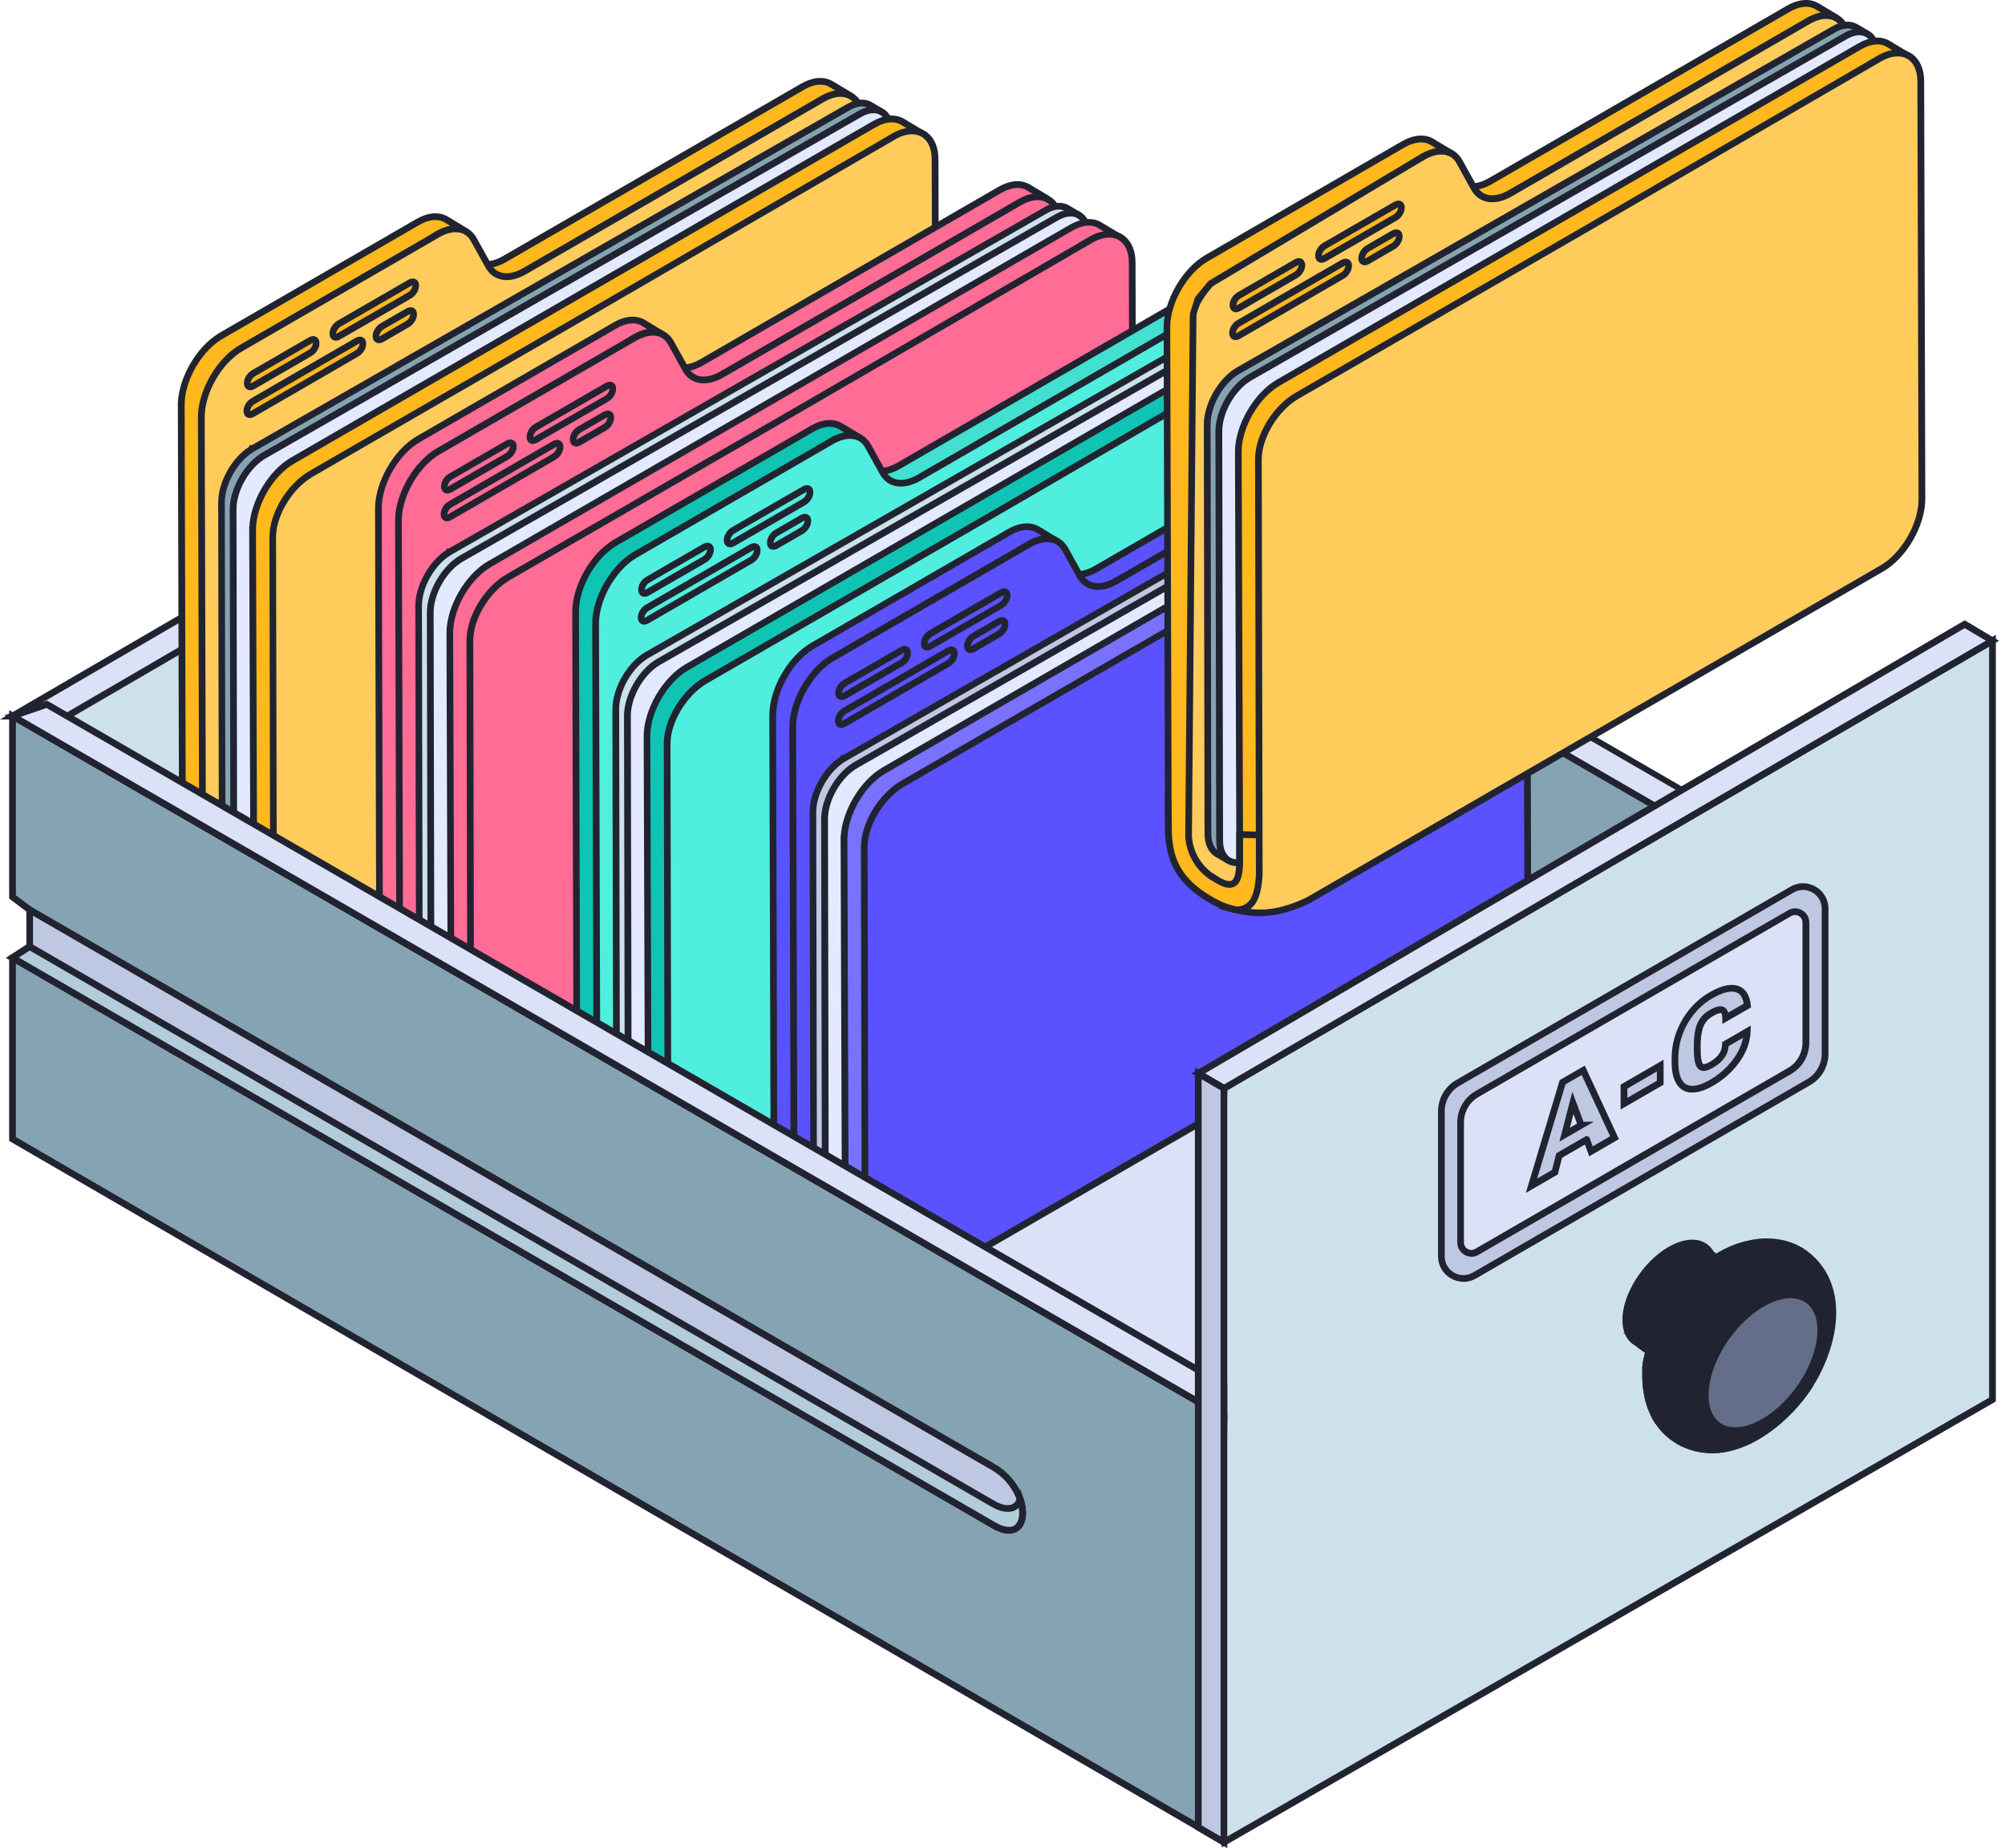 <?xml version="1.0" encoding="UTF-8"?>
<svg xmlns="http://www.w3.org/2000/svg" width="217" height="200" viewBox="0 0 217 200" fill="none">
  <g clip-path="url(#clip0_7641_3813)">
    <path d="M84.536 31.663L76.052 41.845L84.112 74.812L215.217 150.637L215.256 107.032L84.536 31.663Z" fill="#86A3B3"></path>
    <path d="M215.578 151.273L215.028 150.959L83.79 75.055L75.643 41.758L84.442 31.199L84.709 31.348L215.609 106.828V107.04L215.57 151.273H215.578ZM84.426 74.576L214.847 150.008L214.887 107.244L84.614 32.134L76.444 41.939L84.426 74.576Z" fill="#212430"></path>
    <path d="M3.386 121.551L84.112 74.819L84.536 31.026L3.676 79.392L3.386 121.551Z" fill="#CCE1EB"></path>
    <path d="M3.017 122.187L3.307 79.188L84.905 30.382L84.473 75.031L84.292 75.134L3.017 122.187ZM4.038 79.596L3.755 120.915L83.75 74.599L84.167 31.663L4.038 79.596Z" fill="#212430"></path>
    <path d="M84.096 73.13L2.891 120.427L130.885 194.453L212.09 147.164L84.096 73.13Z" fill="#DBE2F8"></path>
    <path d="M130.893 194.878L130.712 194.775L2.168 120.428L2.71 120.113L83.994 72.769H84.198L84.284 72.816L212.82 147.156L130.893 194.87V194.878ZM3.621 120.428L130.893 194.037L211.375 147.164L84.096 73.555L3.621 120.428Z" fill="#212430"></path>
    <path d="M209.6 104.879L84.536 32.488L7.29 77.475H1.351L84.528 29.046L215.633 104.871H209.592L209.6 104.879Z" fill="#DBE2F8"></path>
    <path d="M209.506 105.241L209.419 105.193L84.544 32.912L7.392 77.844L0 77.86L84.536 28.63L84.717 28.732L215.5 104.518L209.506 105.241ZM84.536 32.071L84.717 32.181L209.694 104.518H214.282L84.536 29.471L2.71 77.121H7.196L84.544 32.071H84.536Z" fill="#212430"></path>
    <path d="M89.925 9.09C89.132 8.634 88.047 8.697 86.838 9.397L54.598 28.04C53.419 28.716 52.312 28.81 51.51 28.347L53.16 30.5C53.969 30.971 56.059 30.665 57.237 29.989L89.084 11.29C90.294 10.591 91.308 9.939 92.093 10.402L89.925 9.098V9.09Z" fill="#FFB81D"></path>
    <path d="M54.315 31.089C53.788 31.089 53.309 31.003 52.979 30.814L52.869 30.72L50.096 27.098L51.691 28.033C52.382 28.433 53.372 28.323 54.409 27.726L86.649 9.082C87.89 8.359 89.076 8.242 90.011 8.729H90.027L92.282 10.08L91.912 10.709C91.355 10.379 90.491 10.889 89.485 11.471L89.265 11.596L57.418 30.295C56.617 30.759 55.352 31.089 54.307 31.089H54.315ZM53.404 30.209C54.118 30.555 55.988 30.28 57.056 29.667L89.124 10.834C89.705 10.496 90.247 10.182 90.758 10.009L89.752 9.404C89.045 8.996 88.079 9.098 87.034 9.711L54.794 28.355C53.993 28.818 53.191 29.03 52.484 28.991L53.419 30.209H53.404Z" fill="#212430"></path>
    <path d="M50.442 25.055C49.641 24.591 48.533 24.678 47.362 25.354L25.476 39.527L25.178 38.906C24.392 39.653 23.709 40.588 23.182 41.601L23.756 41.248L21.949 99.764C21.949 101.123 22.428 102.09 23.214 102.538L21.046 101.241C20.276 100.786 19.781 99.819 19.781 98.452L19.631 43.848C19.616 41.083 21.556 37.743 23.944 36.353L45.194 24.057C46.373 23.374 47.472 23.287 48.281 23.751L50.45 25.055H50.442Z" fill="#FFB81D"></path>
    <path d="M23.017 102.86C23.017 102.86 22.978 102.836 22.954 102.821L20.841 101.556C19.93 101.021 19.404 99.89 19.404 98.452L19.247 43.479H19.262C19.404 40.761 21.265 37.587 23.567 36.141L23.748 36.023L44.998 23.735C46.278 22.989 47.504 22.879 48.454 23.429L50.623 24.741L50.253 25.369C49.554 24.961 48.564 25.071 47.535 25.668L25.319 40.053L25.068 39.527C24.738 39.881 24.424 40.281 24.133 40.706L22.302 99.929C22.334 101.006 22.695 101.807 23.332 102.208L23.379 102.239L23.009 102.868L23.017 102.86ZM19.985 44.202L20.134 98.452C20.134 99.623 20.527 100.526 21.218 100.927L21.8 101.273C21.65 100.825 21.572 100.314 21.572 99.757V98.876L21.603 98.908L23.363 41.908L22.24 42.607L22.845 41.428C23.402 40.352 24.117 39.386 24.918 38.631L25.28 38.286L25.618 38.985L47.158 25.039C47.692 24.733 48.227 24.529 48.729 24.442L48.085 24.049C47.378 23.641 46.412 23.751 45.367 24.356L24.117 36.651C21.823 37.979 19.969 41.193 19.985 43.817V44.186V44.202Z" fill="#212430"></path>
    <path d="M47.363 25.354C49.028 24.387 50.552 24.607 51.275 25.927L52.854 28.779C53.584 30.091 55.101 30.311 56.766 29.353L89.006 10.709C91.394 9.326 93.35 10.434 93.35 13.191L93.476 58.391C93.484 61.149 91.543 64.504 89.155 65.886L26.514 104.62C24.125 106.003 21.784 102.553 21.926 99.764L21.769 45.153C21.761 42.395 23.701 39.04 26.089 37.657L47.339 25.361L47.363 25.354Z" fill="#FFCC5C"></path>
    <path d="M25.414 105.288C24.942 105.288 24.463 105.146 24.015 104.871C22.546 103.976 21.478 101.721 21.58 99.741L21.423 45.153C21.415 42.285 23.434 38.781 25.924 37.343L47.174 25.047C48.195 24.45 49.193 24.262 50.041 24.497C50.701 24.678 51.236 25.118 51.589 25.754L53.168 28.598C53.427 29.07 53.797 29.368 54.276 29.502C54.92 29.683 55.745 29.518 56.585 29.03L88.825 10.387C90.106 9.648 91.323 9.538 92.266 10.08C93.201 10.622 93.72 11.722 93.72 13.184L93.845 58.383C93.853 61.251 91.834 64.755 89.344 66.193L26.718 104.926C26.294 105.17 25.854 105.295 25.406 105.295L25.414 105.288ZM47.724 25.574L26.294 37.971C24 39.299 22.146 42.52 22.154 45.153L22.311 99.764C22.224 101.493 23.159 103.496 24.4 104.258C25.06 104.659 25.712 104.675 26.356 104.306L88.983 65.572C91.284 64.244 93.138 61.023 93.13 58.391L93.005 13.191C93.005 11.997 92.612 11.117 91.913 10.717C91.206 10.308 90.247 10.418 89.203 11.023L56.962 29.667C55.933 30.256 54.944 30.453 54.095 30.209C53.435 30.028 52.901 29.596 52.547 28.96L50.968 26.108C50.709 25.636 50.332 25.33 49.861 25.197C49.264 25.032 48.51 25.165 47.732 25.574H47.724Z" fill="#212430"></path>
    <path d="M33.544 38.207C31.51 39.386 29.467 40.564 27.432 41.743C26.537 42.261 26.537 40.91 27.432 40.391C29.467 39.213 31.51 38.034 33.544 36.856C34.44 36.337 34.44 37.689 33.544 38.207Z" fill="#FFB81D"></path>
    <path d="M27.079 42.23C26.804 42.23 26.608 42.081 26.506 41.9C26.231 41.421 26.49 40.517 27.252 40.077L33.364 36.541C33.78 36.298 34.071 36.361 34.236 36.463C34.456 36.589 34.581 36.84 34.581 37.147C34.581 37.587 34.314 38.184 33.725 38.529L27.613 42.065C27.409 42.183 27.228 42.23 27.071 42.23H27.079ZM33.859 37.107C33.859 37.107 33.796 37.139 33.733 37.17L27.621 40.706C27.236 40.926 27.11 41.334 27.126 41.491C27.15 41.476 27.189 41.46 27.252 41.428L33.364 37.893C33.749 37.673 33.874 37.264 33.859 37.107Z" fill="#212430"></path>
    <path d="M44.322 31.977C41.785 33.446 39.239 34.915 36.694 36.384C35.799 36.895 35.799 35.544 36.694 35.025C39.231 33.556 41.777 32.087 44.322 30.617C45.218 30.107 45.218 31.458 44.322 31.977Z" fill="#FFB81D"></path>
    <path d="M36.341 36.864C36.066 36.864 35.869 36.714 35.767 36.534C35.492 36.054 35.759 35.151 36.513 34.711C39.051 33.242 41.596 31.773 44.141 30.303C44.707 29.981 45.092 30.193 45.249 30.468C45.524 30.948 45.257 31.851 44.503 32.291L43.804 32.7C41.494 34.035 39.184 35.371 36.875 36.706C36.671 36.824 36.498 36.871 36.341 36.871V36.864ZM44.636 30.869C44.636 30.869 44.574 30.9 44.511 30.932C41.965 32.401 39.42 33.87 36.883 35.339C36.498 35.559 36.364 35.976 36.388 36.125C36.404 36.109 36.451 36.094 36.513 36.062C38.831 34.727 41.133 33.391 43.442 32.055L44.141 31.647C44.526 31.427 44.652 31.01 44.636 30.861V30.869Z" fill="#212430"></path>
    <path d="M38.611 38.262C34.871 40.423 31.132 42.583 27.401 44.752C26.505 45.27 26.505 43.919 27.401 43.401C31.14 41.24 34.879 39.079 38.611 36.911C39.506 36.392 39.506 37.744 38.611 38.262Z" fill="#FFB81D"></path>
    <path d="M27.039 45.239C26.898 45.239 26.788 45.2 26.702 45.153C26.482 45.027 26.356 44.775 26.356 44.469C26.356 44.029 26.623 43.432 27.212 43.086L38.422 36.597C38.642 36.471 38.847 36.416 39.027 36.432C39.247 36.455 39.42 36.565 39.53 36.754C39.805 37.233 39.546 38.136 38.784 38.577L27.574 45.066C27.361 45.192 27.181 45.231 27.032 45.231L27.039 45.239ZM38.917 37.162C38.917 37.162 38.855 37.194 38.792 37.225L27.581 43.715C27.197 43.935 27.071 44.343 27.087 44.5C27.11 44.485 27.149 44.469 27.212 44.438L38.422 37.948C38.807 37.728 38.933 37.319 38.917 37.162Z" fill="#212430"></path>
    <path d="M44.094 35.08C43.183 35.606 42.272 36.133 41.368 36.659C40.473 37.178 40.465 35.834 41.361 35.308C42.272 34.782 43.183 34.255 44.087 33.729C44.982 33.21 44.99 34.554 44.094 35.08Z" fill="#FFB81D"></path>
    <path d="M41.015 37.139C40.74 37.139 40.543 36.989 40.441 36.816C40.166 36.337 40.426 35.441 41.18 34.994L43.906 33.414C44.471 33.092 44.856 33.297 45.021 33.572C45.296 34.051 45.037 34.947 44.283 35.394L41.557 36.974C41.353 37.091 41.172 37.139 41.015 37.139ZM44.401 33.972C44.401 33.972 44.338 34.004 44.267 34.043L41.541 35.622C41.164 35.85 41.031 36.259 41.054 36.408C41.078 36.392 41.117 36.377 41.188 36.337L43.913 34.758C44.298 34.53 44.424 34.122 44.401 33.972Z" fill="#212430"></path>
    <path d="M95.322 12.052C94.725 11.817 93.994 12.264 93.114 12.775L28.014 50.77L27.817 50.11C26.835 51.014 26.042 52.318 25.657 53.63L26.246 53.371L25.657 99.277C25.657 100.346 25.704 101.218 26.309 101.571L25.044 100.833C24.439 100.479 24.062 99.725 24.062 98.665L23.976 54.384C23.976 52.231 25.46 49.631 27.338 48.547L91.771 11.612C92.714 11.062 93.554 11.023 94.167 11.369L95.322 12.044V12.052Z" fill="#86A3B3"></path>
    <path d="M26.12 101.886L24.863 101.147C24.109 100.707 23.701 99.819 23.701 98.657L23.614 54.376C23.614 52.153 25.068 49.544 26.977 48.334V48.177H27.252L91.59 11.298C92.604 10.709 93.586 10.622 94.348 11.054L95.502 11.738L95.188 12.39C94.772 12.225 94.135 12.602 93.389 13.034L93.295 13.089L27.794 51.312L27.636 50.801C27.087 51.414 26.607 52.169 26.277 52.954L26.615 52.805L26.018 99.285C26.018 100.283 26.065 101.014 26.489 101.265L26.12 101.894V101.886ZM27.691 48.751L27.511 48.861C25.751 49.882 24.329 52.357 24.329 54.384L24.416 98.664C24.416 99.56 24.698 100.22 25.217 100.526L25.358 100.605C25.288 100.181 25.28 99.717 25.28 99.277L25.861 53.928L25.075 54.274L25.295 53.52C25.696 52.129 26.521 50.778 27.558 49.835L27.99 49.442L28.218 50.212L93.028 12.398C93.436 12.162 93.813 11.942 94.175 11.801L93.986 11.691C93.46 11.392 92.737 11.479 91.96 11.934L27.691 48.751Z" fill="#212430"></path>
    <path d="M93.028 12.343C94.89 11.267 96.414 12.131 96.414 14.276L96.5 58.564C96.5 60.709 95 63.325 93.13 64.401L28.697 101.328C26.835 102.404 25.319 101.54 25.311 99.395L25.225 55.107C25.225 52.962 26.725 50.346 28.595 49.27L93.028 12.343Z" fill="#E3EAFF"></path>
    <path d="M27.189 102.169C26.804 102.169 26.442 102.074 26.128 101.894C25.374 101.461 24.958 100.574 24.95 99.403L24.863 55.115C24.863 52.852 26.45 50.094 28.414 48.955L92.847 12.029C93.868 11.439 94.843 11.353 95.605 11.785C96.359 12.217 96.775 13.105 96.783 14.276L96.869 58.564C96.869 60.827 95.282 63.584 93.319 64.724L28.885 101.65C28.296 101.996 27.715 102.161 27.189 102.161V102.169ZM94.536 12.249C94.135 12.249 93.68 12.39 93.209 12.665L28.776 49.592C27.016 50.605 25.586 53.088 25.594 55.115L25.68 99.403C25.68 100.299 25.971 100.959 26.489 101.257C27.016 101.556 27.731 101.469 28.516 101.021L92.949 64.095C94.709 63.081 96.139 60.599 96.131 58.572L96.044 14.284C96.044 13.388 95.754 12.728 95.235 12.429C95.031 12.312 94.795 12.249 94.536 12.249Z" fill="#212430"></path>
    <path d="M21.925 95.608L21.957 98.57C21.965 100.346 22.782 102.027 24.196 103.095C24.439 103.284 24.691 103.418 24.911 103.551C27.236 105.052 27.417 103.331 27.495 101.909V96.936L29.663 97.824L32.342 106.285C32.342 106.285 28.705 108.21 24.691 105.987C20.889 103.881 19.804 101.493 19.789 98.091C19.789 97.297 19.765 94.76 19.765 94.76L21.933 95.6L21.925 95.608Z" fill="#FFB81D"></path>
    <path d="M28.791 107.44C27.535 107.44 26.05 107.173 24.51 106.317C20.912 104.329 19.435 101.948 19.42 98.106C19.42 97.305 19.396 94.775 19.396 94.775V94.241L22.287 95.372L22.318 98.578C22.326 100.243 23.112 101.831 24.408 102.813C24.557 102.93 24.714 103.017 24.864 103.111C24.95 103.158 25.029 103.205 25.099 103.26C25.791 103.708 26.325 103.873 26.608 103.732C27.032 103.52 27.095 102.467 27.126 101.901L27.11 96.409L29.946 97.572L32.767 106.49L32.499 106.631C32.405 106.686 30.905 107.456 28.784 107.456L28.791 107.44ZM20.127 95.302C20.127 96.095 20.142 97.533 20.142 98.099C20.158 101.092 20.967 103.528 24.864 105.672C28.037 107.425 30.999 106.458 31.895 106.089L29.365 98.099L27.849 97.478V101.909C27.809 102.742 27.739 103.96 26.945 104.368C26.403 104.643 25.673 104.478 24.714 103.858C24.644 103.81 24.573 103.771 24.494 103.724C24.322 103.622 24.149 103.512 23.976 103.386C22.499 102.263 21.604 100.463 21.596 98.578L21.564 95.867L20.127 95.309V95.302Z" fill="#212430"></path>
    <path d="M99.815 14.464C99.03 14.008 98.04 14.409 96.83 15.108L33.842 53.056L33.175 52.074C31.729 53.284 30.559 55.162 30.072 57.024L32.342 56.757L29.671 103.842C29.671 105.209 30.158 106.168 30.936 106.615L28.768 105.319C27.99 104.863 27.503 103.897 27.503 102.538L27.354 57.354C27.354 54.596 29.286 51.241 31.674 49.859L94.567 13.474C95.769 12.775 96.861 12.72 97.647 13.168L99.815 14.464Z" fill="#FFB81D"></path>
    <path d="M30.739 106.922C30.739 106.922 30.7 106.898 30.677 106.882L28.571 105.617C27.652 105.083 27.126 103.96 27.126 102.522L26.969 56.969H26.985C27.142 54.172 29.09 50.895 31.478 49.521L94.387 13.152C95.66 12.414 96.885 12.303 97.836 12.846L100.004 14.15L99.635 14.778C99.014 14.417 98.134 14.778 97.011 15.423L33.733 53.543L33.104 52.616C31.996 53.653 31.07 55.107 30.575 56.592L32.719 56.332L30.025 103.944C30.048 105.044 30.417 105.861 31.062 106.262L31.109 106.293L30.739 106.922ZM27.707 57.707L27.857 102.53C27.857 103.7 28.249 104.604 28.941 104.997L29.514 105.342C29.365 104.895 29.286 104.392 29.286 103.826V102.946L29.341 103.001L31.942 57.165L29.577 57.448L29.71 56.929C30.221 54.973 31.431 53.056 32.931 51.791L33.238 51.532L33.945 52.561L96.642 14.794C97.184 14.48 97.773 14.165 98.346 14.008L97.466 13.482C96.759 13.073 95.793 13.183 94.756 13.788L31.847 50.165C29.553 51.485 27.699 54.706 27.707 57.346V57.707Z" fill="#212430"></path>
    <path d="M96.728 14.77L64.606 33.414C64.606 33.414 64.583 33.43 64.567 33.438L33.686 51.273C31.423 52.577 29.475 55.594 29.514 58.21L29.609 103.119C29.459 105.767 28.752 106.788 27.252 106.929C29.42 107.448 31.651 107.424 34.856 105.908L97.003 69.956C99.391 68.573 101.332 65.218 101.324 62.461L101.198 17.261C101.19 14.503 99.117 13.396 96.721 14.778L96.728 14.77Z" fill="#FFCC5C"></path>
    <path d="M29.648 107.589C28.713 107.589 27.896 107.448 27.173 107.275L25.052 106.765L27.228 106.552C28.367 106.442 29.098 105.822 29.255 103.088L29.161 58.202C29.122 55.57 31.038 52.38 33.513 50.951L64.394 33.116L95.385 15.132H95.369L96.548 14.448C97.828 13.71 99.117 13.608 100.083 14.158C101.033 14.708 101.567 15.8 101.567 17.245L101.693 62.445C101.693 65.313 99.682 68.817 97.192 70.254L35.045 106.207C32.837 107.252 31.093 107.582 29.648 107.582V107.589ZM28.658 106.804C30.206 106.984 32.083 106.804 34.707 105.562L96.823 69.626C99.109 68.306 100.963 65.085 100.963 62.445L100.837 17.245C100.837 16.075 100.436 15.203 99.713 14.786C99.007 14.378 98.032 14.464 97.027 15.006L96.909 15.077L64.677 33.776L33.866 51.579C31.635 52.868 29.844 55.837 29.876 58.194L29.97 103.103C29.86 105.028 29.459 106.199 28.65 106.796L28.658 106.804Z" fill="#212430"></path>
    <path d="M111.269 20.27C110.476 19.815 109.392 19.877 108.182 20.577L75.942 39.221C74.763 39.896 73.656 39.991 72.855 39.527L74.504 41.68C75.313 42.151 77.403 41.845 78.581 41.169L110.429 22.47C111.631 21.771 112.652 21.119 113.437 21.582L111.269 20.278V20.27Z" fill="#FF6C95"></path>
    <path d="M75.651 42.261C75.125 42.261 74.646 42.175 74.316 41.986L74.206 41.892L71.433 38.27L73.027 39.205C73.719 39.606 74.709 39.496 75.745 38.899L107.986 20.255C109.227 19.532 110.413 19.414 111.348 19.901H111.364L113.618 21.253L113.249 21.881C112.691 21.551 111.827 22.062 110.821 22.643L110.601 22.769L78.754 41.468C77.953 41.931 76.688 42.261 75.643 42.261H75.651ZM74.74 41.389C75.455 41.735 77.324 41.46 78.393 40.847L110.46 22.015C111.041 21.677 111.583 21.362 112.094 21.182L111.089 20.577C110.382 20.168 109.415 20.278 108.37 20.883L76.13 39.527C75.329 39.991 74.536 40.211 73.821 40.163L74.756 41.381L74.74 41.389Z" fill="#212430"></path>
    <path d="M71.778 36.235C70.977 35.772 69.869 35.858 68.699 36.534L46.82 50.707L46.514 50.079C45.728 50.825 45.037 51.768 44.519 52.789L45.1 52.428L43.285 110.944C43.285 112.304 43.772 113.27 44.55 113.718L42.382 112.421C41.604 111.966 41.117 110.999 41.117 109.64L40.968 55.028C40.968 52.271 42.9 48.916 45.288 47.533L66.538 35.245C67.709 34.562 68.809 34.475 69.618 34.939L71.786 36.243L71.778 36.235Z" fill="#FF6C95"></path>
    <path d="M44.354 114.032C44.354 114.032 44.315 114.009 44.291 113.993L42.185 112.728C41.266 112.194 40.74 111.07 40.74 109.632L40.591 55.02C40.591 52.161 42.602 48.657 45.092 47.211L66.35 34.923C67.623 34.177 68.848 34.067 69.799 34.617L71.967 35.929L71.598 36.557C70.898 36.149 69.909 36.259 68.879 36.856L46.671 51.242L46.412 50.707C46.082 51.061 45.768 51.454 45.485 51.878L43.647 111.109C43.678 112.186 44.047 112.987 44.684 113.388L44.731 113.419L44.362 114.048L44.354 114.032ZM68.471 35.002C67.937 35.002 67.34 35.182 66.711 35.552L45.453 47.84C43.16 49.167 41.306 52.389 41.314 55.013L41.463 109.625C41.463 110.795 41.856 111.691 42.547 112.092L43.12 112.437C42.971 111.989 42.893 111.487 42.893 110.921V110.072L42.924 110.104L44.691 53.088L43.584 53.787L44.173 52.616C44.715 51.54 45.43 50.574 46.247 49.804L46.608 49.466L46.954 50.165L68.487 36.219C69.021 35.913 69.555 35.709 70.058 35.622L69.414 35.23C69.131 35.065 68.809 34.986 68.463 34.986L68.471 35.002Z" fill="#212430"></path>
    <path d="M68.691 36.541C70.356 35.575 71.88 35.803 72.603 37.115L74.182 39.959C74.913 41.271 76.429 41.491 78.094 40.533L110.334 21.889C112.722 20.506 114.678 21.614 114.678 24.371L114.804 69.571C114.812 72.329 112.872 75.683 110.484 77.066L47.842 115.8C45.453 117.182 43.112 113.733 43.254 110.944L43.097 56.332C43.089 53.575 45.029 50.22 47.417 48.837L68.667 36.541H68.691Z" fill="#FF6C95"></path>
    <path d="M46.749 116.468C46.278 116.468 45.799 116.326 45.351 116.051C43.882 115.155 42.814 112.901 42.916 110.921L42.759 56.325C42.751 53.457 44.77 49.953 47.26 48.515L68.51 36.219C69.531 35.63 70.521 35.441 71.377 35.669C72.037 35.85 72.572 36.282 72.933 36.926L74.512 39.778C74.771 40.25 75.148 40.548 75.62 40.682C76.272 40.863 77.088 40.69 77.929 40.211L110.169 21.567C111.45 20.828 112.667 20.718 113.61 21.26C114.545 21.802 115.063 22.902 115.063 24.363L115.189 69.563C115.197 72.431 113.178 75.935 110.688 77.373L48.062 116.106C47.637 116.35 47.197 116.475 46.749 116.475V116.468ZM69.06 36.754L47.629 49.151C45.336 50.479 43.481 53.7 43.489 56.332L43.647 110.944C43.56 112.673 44.495 114.676 45.736 115.438C46.388 115.839 47.048 115.855 47.692 115.485L110.318 76.752C112.62 75.424 114.474 72.203 114.466 69.571L114.341 24.371C114.341 23.177 113.948 22.297 113.249 21.896C112.542 21.488 111.583 21.598 110.538 22.203L78.298 40.847C77.269 41.436 76.279 41.625 75.431 41.389C74.771 41.208 74.237 40.776 73.883 40.14L72.304 37.288C72.045 36.816 71.668 36.51 71.197 36.384C70.592 36.219 69.846 36.353 69.076 36.761L69.06 36.754Z" fill="#212430"></path>
    <path d="M54.88 49.387C52.846 50.566 50.803 51.744 48.768 52.923C47.873 53.441 47.873 52.09 48.768 51.571C50.803 50.393 52.846 49.214 54.88 48.036C55.776 47.517 55.776 48.869 54.88 49.387Z" fill="#FF6C95"></path>
    <path d="M48.415 53.402C48.415 53.402 48.368 53.402 48.344 53.402C48.124 53.379 47.952 53.269 47.842 53.08C47.567 52.601 47.826 51.697 48.588 51.257L54.7 47.722C55.116 47.478 55.407 47.549 55.572 47.643C55.792 47.769 55.917 48.02 55.917 48.327C55.917 48.767 55.65 49.364 55.061 49.709L48.949 53.245C48.761 53.355 48.58 53.41 48.415 53.41V53.402ZM55.187 48.279C55.187 48.279 55.124 48.311 55.061 48.342L48.949 51.878C48.564 52.098 48.439 52.506 48.454 52.663C48.478 52.648 48.517 52.632 48.58 52.601L54.692 49.065C55.077 48.845 55.202 48.437 55.187 48.279Z" fill="#212430"></path>
    <path d="M65.651 43.157C63.113 44.626 60.568 46.095 58.023 47.564C57.127 48.075 57.127 46.724 58.023 46.205C60.56 44.736 63.105 43.267 65.651 41.798C66.546 41.287 66.546 42.638 65.651 43.157Z" fill="#FF6C95"></path>
    <path d="M57.669 48.044C57.394 48.044 57.198 47.894 57.096 47.714C56.821 47.234 57.088 46.331 57.842 45.891L58.541 45.482C60.851 44.147 63.16 42.811 65.47 41.475C66.036 41.153 66.421 41.365 66.578 41.64C66.853 42.12 66.585 43.023 65.831 43.463C63.294 44.932 60.749 46.402 58.203 47.871C57.999 47.989 57.826 48.036 57.669 48.036V48.044ZM65.965 42.049C65.965 42.049 65.902 42.08 65.839 42.112C63.522 43.447 61.22 44.783 58.91 46.119L58.211 46.527C57.826 46.747 57.701 47.164 57.716 47.313C57.732 47.297 57.779 47.282 57.842 47.25C60.387 45.781 62.933 44.312 65.47 42.843C65.855 42.623 65.981 42.206 65.965 42.057V42.049Z" fill="#212430"></path>
    <path d="M59.94 49.442C56.2 51.603 52.461 53.763 48.729 55.932C47.834 56.45 47.834 55.099 48.729 54.58C52.469 52.42 56.208 50.259 59.94 48.091C60.835 47.572 60.835 48.924 59.94 49.442Z" fill="#FF6C95"></path>
    <path d="M48.376 56.411C48.101 56.411 47.905 56.262 47.803 56.081C47.528 55.602 47.787 54.698 48.549 54.258L59.759 47.769C60.175 47.525 60.466 47.588 60.631 47.69C60.851 47.816 60.977 48.067 60.977 48.374C60.977 48.813 60.709 49.411 60.12 49.756L48.91 56.246C48.706 56.364 48.525 56.411 48.368 56.411H48.376ZM60.254 48.342C60.254 48.342 60.191 48.374 60.128 48.405L48.918 54.895C48.533 55.115 48.407 55.523 48.423 55.68C48.447 55.665 48.486 55.649 48.549 55.617L59.759 49.128C60.144 48.908 60.27 48.499 60.254 48.342Z" fill="#212430"></path>
    <path d="M65.431 46.26C64.52 46.787 63.608 47.313 62.705 47.839C61.809 48.358 61.801 47.014 62.697 46.488C63.608 45.962 64.52 45.435 65.423 44.909C66.319 44.39 66.326 45.734 65.431 46.26Z" fill="#FF6C95"></path>
    <path d="M62.351 48.319C62.076 48.319 61.88 48.169 61.778 47.997C61.503 47.517 61.762 46.622 62.516 46.174L65.242 44.595C65.808 44.273 66.193 44.477 66.358 44.752C66.633 45.231 66.373 46.127 65.619 46.575L62.893 48.154C62.689 48.272 62.508 48.319 62.351 48.319ZM65.737 45.153C65.737 45.153 65.674 45.184 65.603 45.223L62.877 46.802C62.5 47.03 62.367 47.439 62.391 47.588C62.414 47.572 62.453 47.557 62.524 47.517L65.25 45.938C65.635 45.71 65.761 45.302 65.737 45.153Z" fill="#212430"></path>
    <path d="M116.76 23.279C116.148 22.926 115.386 23.405 114.443 23.939L49.342 61.934L49.138 61.275C48.156 62.194 47.37 63.498 46.985 64.81L47.582 64.551L46.993 110.45C46.993 111.518 47.032 112.39 47.637 112.744L46.373 112.005C45.768 111.652 45.391 110.897 45.391 109.837L45.304 65.556C45.304 63.411 46.797 60.803 48.666 59.727L113.1 22.8C114.042 22.25 114.883 22.203 115.496 22.557L116.76 23.295V23.279Z" fill="#CCE1EB"></path>
    <path d="M47.457 113.058L46.2 112.319C45.446 111.872 45.037 110.992 45.037 109.829L44.951 65.548C44.951 63.364 46.435 60.709 48.313 59.514V59.357H48.588L112.942 22.47C113.964 21.873 114.946 21.787 115.708 22.235L116.965 22.973L116.603 23.602C116.195 23.374 115.574 23.735 114.773 24.191L114.647 24.262L49.154 62.484L48.996 61.966C48.447 62.587 47.967 63.349 47.637 64.134L47.983 63.985L47.386 110.449C47.386 111.416 47.417 112.178 47.849 112.429L47.48 113.058H47.457ZM49.028 59.931L48.847 60.041C47.087 61.054 45.666 63.529 45.666 65.556L45.752 109.837C45.752 110.732 46.035 111.392 46.553 111.699L46.695 111.777C46.624 111.353 46.624 110.889 46.624 110.449L47.205 65.109L46.412 65.454L46.624 64.708C47.025 63.317 47.849 61.966 48.879 61.007L49.303 60.607L49.546 61.384L114.38 23.547C114.773 23.319 115.15 23.107 115.503 22.965L115.315 22.855C114.796 22.549 114.074 22.635 113.288 23.099L49.028 59.931Z" fill="#212430"></path>
    <path d="M114.364 23.523C116.226 22.447 117.742 23.311 117.75 25.456L117.836 69.744C117.836 71.889 116.336 74.505 114.466 75.581L50.033 112.508C48.172 113.584 46.655 112.72 46.647 110.575L46.561 66.287C46.561 64.142 48.062 61.526 49.931 60.45L114.364 23.523Z" fill="#E3EAFF"></path>
    <path d="M48.525 113.341C48.14 113.341 47.779 113.246 47.465 113.066C46.71 112.634 46.294 111.746 46.286 110.575L46.2 66.287C46.2 64.024 47.787 61.267 49.751 60.127L114.184 23.201C115.205 22.612 116.179 22.525 116.941 22.957C117.695 23.389 118.111 24.277 118.119 25.448L118.206 69.736C118.206 71.999 116.619 74.756 114.655 75.896L50.222 112.822C49.633 113.168 49.059 113.341 48.525 113.341ZM115.873 23.421C115.472 23.421 115.024 23.562 114.545 23.837L50.112 60.764C48.352 61.777 46.922 64.26 46.93 66.287L47.017 110.575C47.017 111.471 47.307 112.131 47.826 112.429C48.352 112.728 49.075 112.641 49.853 112.194L114.286 75.267C116.045 74.254 117.475 71.771 117.467 69.744L117.381 25.456C117.381 24.56 117.09 23.9 116.572 23.602C116.367 23.484 116.132 23.421 115.873 23.421Z" fill="#212430"></path>
    <path d="M43.261 106.788L43.293 109.75C43.301 111.526 44.118 113.207 45.532 114.276C45.775 114.464 46.027 114.598 46.247 114.731C48.572 116.232 48.753 114.511 48.831 113.089V108.116L50.999 109.004L53.678 117.465C53.678 117.465 50.041 119.39 46.027 117.167C42.224 115.061 41.14 112.673 41.117 109.271C41.117 108.477 41.093 105.94 41.093 105.94L43.261 106.78V106.788Z" fill="#FF6C95"></path>
    <path d="M50.127 118.613C48.87 118.613 47.386 118.338 45.846 117.489C42.248 115.501 40.771 113.121 40.755 109.279C40.755 108.477 40.732 105.948 40.732 105.948V105.413L43.623 106.545L43.654 109.75C43.662 111.416 44.448 113.003 45.744 113.985C45.893 114.103 46.05 114.189 46.192 114.284C46.278 114.331 46.357 114.378 46.435 114.433C47.127 114.881 47.661 115.046 47.944 114.904C48.368 114.692 48.431 113.639 48.462 113.074L48.446 107.582L51.282 108.745L54.102 117.662L53.835 117.803C53.741 117.858 52.241 118.62 50.12 118.628L50.127 118.613ZM41.462 106.482C41.462 107.268 41.478 108.713 41.478 109.279C41.494 112.272 42.303 114.708 46.2 116.853C49.373 118.605 52.335 117.638 53.23 117.269L50.701 109.279L49.185 108.658V113.089C49.145 113.922 49.075 115.14 48.281 115.548C47.739 115.823 47.009 115.658 46.05 115.038C45.98 114.991 45.909 114.951 45.83 114.904C45.665 114.802 45.485 114.692 45.312 114.566C43.835 113.443 42.939 111.644 42.932 109.758L42.9 107.048L41.462 106.49V106.482Z" fill="#212430"></path>
    <path d="M121.152 25.644C120.374 25.189 119.376 25.589 118.174 26.289L55.179 64.236L54.511 63.254C53.066 64.464 51.895 66.334 51.408 68.196L53.678 67.929L51.015 115.014C51.015 116.381 51.495 117.348 52.28 117.795L50.112 116.491C49.342 116.036 48.847 115.077 48.847 113.71L48.698 68.526C48.682 65.761 50.623 62.414 53.011 61.031L115.912 24.646C117.122 23.947 118.206 23.892 118.991 24.348L121.159 25.644H121.152Z" fill="#FF6C95"></path>
    <path d="M52.076 118.11C52.076 118.11 52.029 118.078 52.005 118.07L49.908 116.806C48.981 116.263 48.47 115.163 48.47 113.71L48.321 68.534C48.305 65.659 50.324 62.162 52.822 60.724L52.916 60.677L115.731 24.348C117.012 23.609 118.237 23.499 119.18 24.049L121.348 25.346L120.979 25.974C120.445 25.66 119.691 25.849 118.363 26.619L55.077 64.739L54.448 63.812C53.341 64.849 52.414 66.303 51.919 67.78L54.063 67.52L51.377 115.14C51.4 116.24 51.762 117.057 52.406 117.458L52.461 117.489L52.092 118.118L52.076 118.11ZM53.089 61.392C50.835 62.744 49.028 65.91 49.044 68.51L49.193 113.702C49.193 114.889 49.578 115.768 50.277 116.177L50.858 116.523C50.709 116.075 50.638 115.564 50.638 114.998V114.181L50.685 114.229L53.278 68.338L50.913 68.62L51.047 68.102C51.557 66.153 52.767 64.236 54.268 62.971L54.574 62.712L55.281 63.741L117.986 25.966C118.606 25.605 119.164 25.33 119.683 25.181L118.803 24.654C118.096 24.246 117.137 24.348 116.093 24.953L53.097 61.384L53.089 61.392Z" fill="#212430"></path>
    <path d="M118.064 25.951L85.942 44.594C85.942 44.594 85.918 44.61 85.903 44.618L55.022 62.453C52.759 63.757 50.811 66.774 50.85 69.39L50.945 114.299C50.795 116.947 50.088 117.968 48.588 118.11C50.756 118.628 52.987 118.605 56.192 117.088L118.339 81.136C120.727 79.753 122.668 76.398 122.66 73.641L122.534 28.441C122.526 25.683 120.452 24.576 118.056 25.959L118.064 25.951Z" fill="#FF6C95"></path>
    <path d="M50.984 118.77C50.049 118.77 49.232 118.628 48.509 118.455L46.38 117.945L48.556 117.733C49.696 117.623 50.426 117.01 50.583 114.268L50.489 69.382C50.45 66.751 52.367 63.561 54.841 62.131L85.722 44.296L116.713 26.312H116.697L117.876 25.628C119.156 24.89 120.445 24.788 121.411 25.338C122.361 25.888 122.896 26.98 122.896 28.425L123.021 73.625C123.029 76.493 121.01 79.997 118.52 81.435L56.373 117.387C54.165 118.432 52.422 118.762 50.976 118.762L50.984 118.77ZM49.994 117.984C51.542 118.165 53.419 117.984 56.043 116.743L118.159 80.806C120.452 79.478 122.306 76.257 122.299 73.625L122.173 28.425C122.173 27.255 121.772 26.383 121.049 25.966C120.342 25.558 119.376 25.644 118.371 26.186L118.253 26.257L86.028 44.956L55.21 62.759C52.979 64.048 51.188 67.018 51.219 69.375L51.314 114.283C51.204 116.208 50.803 117.379 49.994 117.976V117.984Z" fill="#212430"></path>
    <path d="M132.598 31.45C131.804 30.994 130.72 31.057 129.511 31.757L97.27 50.401C96.092 51.076 94.984 51.17 94.183 50.707L95.833 52.86C96.642 53.331 98.732 53.025 99.91 52.349L131.757 33.65C132.967 32.951 133.98 32.299 134.766 32.762L132.598 31.458V31.45Z" fill="#41E0D0"></path>
    <path d="M96.988 53.449C96.461 53.449 95.982 53.363 95.652 53.174L95.542 53.08L92.769 49.458L94.364 50.393C95.055 50.793 96.045 50.683 97.082 50.086L129.322 31.442C130.563 30.72 131.749 30.602 132.684 31.089H132.7L134.955 32.44L134.585 33.069C134.028 32.739 133.163 33.249 132.166 33.831L131.938 33.964L100.091 52.663C99.289 53.127 98.025 53.457 96.98 53.457L96.988 53.449ZM96.076 52.569C96.791 52.915 98.661 52.64 99.729 52.027L131.797 33.194C132.378 32.857 132.92 32.542 133.423 32.37L132.417 31.765C131.71 31.356 130.744 31.458 129.699 32.071L97.459 50.715C96.658 51.178 95.864 51.398 95.149 51.351L96.084 52.569H96.076Z" fill="#212430"></path>
    <path d="M93.115 47.415C92.313 46.952 91.206 47.038 90.035 47.722L68.149 61.887L67.85 61.259C67.065 62.005 66.374 62.948 65.863 63.961L66.428 63.608L64.622 122.124C64.622 123.492 65.101 124.45 65.886 124.898L63.718 123.602C62.948 123.146 62.453 122.179 62.453 120.82L62.304 66.216C62.304 63.451 64.237 60.104 66.625 58.713L87.875 46.425C89.053 45.742 90.153 45.655 90.962 46.127L93.13 47.423L93.115 47.415Z" fill="#0FC4B2"></path>
    <path d="M65.69 125.204C65.69 125.204 65.651 125.181 65.635 125.173L63.522 123.908C62.611 123.374 62.084 122.242 62.084 120.812L61.935 66.208C61.935 63.341 63.946 59.837 66.436 58.391L87.686 46.103C88.975 45.357 90.2 45.255 91.143 45.804L93.311 47.101L92.942 47.729C92.243 47.321 91.253 47.431 90.224 48.036L68 62.414L67.748 61.879C67.41 62.241 67.096 62.634 66.814 63.058L64.983 122.282C65.014 123.358 65.384 124.167 66.012 124.56L66.059 124.591L65.69 125.22V125.204ZM89.807 46.182C89.273 46.182 88.676 46.362 88.048 46.732L66.798 59.02C64.504 60.347 62.65 63.569 62.658 66.201L62.807 120.812C62.807 121.983 63.2 122.879 63.891 123.279L64.472 123.625C64.323 123.177 64.245 122.667 64.245 122.109V121.197L64.276 121.237L66.036 64.284L64.936 64.975L65.525 63.804C66.059 62.736 66.774 61.769 67.591 60.999L67.953 60.654L68.29 61.361L89.831 47.423C90.365 47.109 90.891 46.912 91.402 46.818L90.758 46.433C90.475 46.268 90.153 46.19 89.799 46.19L89.807 46.182Z" fill="#212430"></path>
    <path d="M90.035 47.714C91.701 46.747 93.225 46.975 93.947 48.287L95.526 51.139C96.257 52.451 97.773 52.671 99.438 51.713L131.678 33.069C134.067 31.686 136.023 32.794 136.023 35.551L136.148 80.751C136.156 83.509 134.216 86.864 131.828 88.246L69.186 126.98C66.798 128.363 64.457 124.914 64.598 122.124L64.441 67.513C64.433 64.755 66.374 61.4 68.762 60.017L90.011 47.721L90.035 47.714Z" fill="#50EEDE"></path>
    <path d="M68.086 127.648C67.615 127.648 67.135 127.506 66.688 127.231C65.219 126.336 64.15 124.081 64.252 122.101L64.095 67.505C64.087 64.637 66.106 61.133 68.597 59.695L89.847 47.399C90.868 46.81 91.858 46.614 92.714 46.849C93.374 47.03 93.908 47.462 94.269 48.106L95.848 50.959C96.108 51.43 96.477 51.728 96.956 51.862C97.608 52.043 98.425 51.878 99.266 51.391L131.506 32.747C132.786 32.008 134.004 31.898 134.946 32.44C135.881 32.982 136.4 34.082 136.4 35.544L136.525 80.743C136.533 83.611 134.514 87.115 132.024 88.553L69.398 127.286C68.974 127.53 68.534 127.656 68.086 127.656V127.648ZM90.396 47.926L68.966 60.324C66.672 61.651 64.818 64.873 64.826 67.505L64.983 122.117C64.897 123.845 65.831 125.849 67.073 126.611C67.725 127.011 68.385 127.027 69.029 126.658L131.655 87.924C133.957 86.597 135.811 83.375 135.803 80.743L135.677 35.544C135.677 34.349 135.284 33.469 134.585 33.069C133.878 32.66 132.92 32.77 131.875 33.375L99.635 52.019C98.606 52.608 97.616 52.797 96.767 52.561C96.108 52.381 95.573 51.949 95.22 51.304L93.641 48.46C93.382 47.989 93.004 47.682 92.533 47.557C91.928 47.392 91.182 47.525 90.412 47.934L90.396 47.926Z" fill="#212430"></path>
    <path d="M76.217 60.567C74.182 61.746 72.139 62.924 70.105 64.103C69.209 64.621 69.209 63.27 70.105 62.752C72.139 61.573 74.182 60.395 76.217 59.216C77.112 58.697 77.112 60.049 76.217 60.567Z" fill="#50EEDE"></path>
    <path d="M69.751 64.582C69.477 64.582 69.28 64.433 69.178 64.252C68.903 63.773 69.162 62.869 69.924 62.429L76.036 58.894C76.594 58.572 76.987 58.776 77.152 59.059C77.427 59.538 77.167 60.442 76.405 60.882L70.293 64.417C70.089 64.535 69.909 64.582 69.751 64.582ZM76.523 59.459C76.523 59.459 76.46 59.491 76.397 59.522L70.286 63.058C69.901 63.278 69.775 63.686 69.791 63.844C69.814 63.828 69.854 63.812 69.916 63.781L76.028 60.245C76.413 60.025 76.539 59.617 76.523 59.459Z" fill="#212430"></path>
    <path d="M86.995 54.329C84.457 55.798 81.912 57.267 79.367 58.737C78.471 59.247 78.471 57.896 79.367 57.377C81.904 55.908 84.45 54.439 86.995 52.97C87.891 52.459 87.891 53.81 86.995 54.329Z" fill="#50EEDE"></path>
    <path d="M79.013 59.224C78.739 59.224 78.542 59.075 78.44 58.894C78.165 58.414 78.432 57.511 79.186 57.071L79.265 57.024C81.779 55.57 84.293 54.117 86.814 52.663C87.38 52.341 87.765 52.553 87.922 52.828C88.197 53.308 87.93 54.211 87.176 54.651L86.759 54.895C84.355 56.285 81.959 57.676 79.548 59.067C79.343 59.184 79.171 59.232 79.013 59.232V59.224ZM87.301 53.229C87.301 53.229 87.239 53.261 87.176 53.292C84.654 54.745 82.14 56.199 79.626 57.652L79.548 57.7C79.163 57.919 79.037 58.336 79.053 58.485C79.068 58.469 79.116 58.454 79.178 58.422C81.59 57.032 83.986 55.641 86.39 54.258L86.806 54.015C87.191 53.795 87.317 53.378 87.301 53.229Z" fill="#212430"></path>
    <path d="M81.284 60.622C77.544 62.783 73.805 64.944 70.073 67.112C69.178 67.63 69.178 66.279 70.073 65.761C73.813 63.6 77.552 61.439 81.284 59.271C82.179 58.752 82.179 60.104 81.284 60.622Z" fill="#50EEDE"></path>
    <path d="M69.712 67.591C69.571 67.591 69.461 67.552 69.374 67.505C69.154 67.379 69.029 67.128 69.029 66.821C69.029 66.381 69.296 65.784 69.885 65.439L81.095 58.949C81.661 58.619 82.046 58.831 82.211 59.114C82.486 59.593 82.227 60.497 81.465 60.937L70.254 67.426C70.042 67.552 69.862 67.591 69.712 67.591ZM81.59 59.522C81.59 59.522 81.527 59.554 81.465 59.585L70.254 66.075C69.869 66.295 69.744 66.703 69.759 66.861C69.783 66.845 69.822 66.829 69.885 66.798L81.095 60.308C81.48 60.088 81.606 59.679 81.59 59.522Z" fill="#212430"></path>
    <path d="M86.775 57.44C85.864 57.967 84.953 58.493 84.049 59.019C83.154 59.538 83.146 58.194 84.041 57.668C84.953 57.142 85.864 56.615 86.767 56.089C87.663 55.57 87.671 56.914 86.775 57.44Z" fill="#50EEDE"></path>
    <path d="M83.688 59.499C83.413 59.499 83.216 59.349 83.114 59.177C82.839 58.697 83.099 57.802 83.845 57.354L86.571 55.775C87.136 55.453 87.521 55.657 87.686 55.932C87.961 56.411 87.702 57.307 86.948 57.755L84.222 59.334C84.018 59.452 83.837 59.499 83.68 59.499H83.688ZM87.074 56.332C87.074 56.332 87.011 56.364 86.94 56.403L84.214 57.982C83.837 58.21 83.711 58.619 83.727 58.768C83.751 58.752 83.79 58.737 83.861 58.697L86.587 57.118C86.972 56.89 87.097 56.482 87.074 56.332Z" fill="#212430"></path>
    <path d="M137.995 34.404C137.398 34.161 136.667 34.617 135.787 35.127L70.686 73.115L70.482 72.454C69.492 73.374 68.699 74.678 68.322 75.99L68.919 75.731L68.33 121.637C68.33 122.698 68.377 123.57 68.982 123.924L67.717 123.185C67.104 122.832 66.727 122.085 66.727 121.017L66.641 76.729C66.641 74.584 68.141 71.967 70.011 70.891L134.452 33.965C135.386 33.415 136.219 33.375 136.84 33.729L138.002 34.404H137.995Z" fill="#CCE1EB"></path>
    <path d="M68.793 124.238L67.536 123.499C66.782 123.067 66.366 122.187 66.366 121.017L66.279 76.728C66.279 74.466 67.874 71.708 69.83 70.577L134.271 33.65C135.284 33.061 136.259 32.974 137.021 33.414L138.183 34.09L137.861 34.742C137.453 34.585 136.824 34.947 136.094 35.371L135.968 35.441L70.466 73.656L70.309 73.138C69.744 73.766 69.272 74.521 68.942 75.314L69.288 75.165L68.691 121.637C68.691 122.627 68.738 123.358 69.162 123.609L68.793 124.238ZM135.944 33.862C135.544 33.862 135.096 34.004 134.632 34.279L70.192 71.205C68.44 72.219 67.01 74.701 67.01 76.728L67.096 121.017C67.096 121.912 67.387 122.564 67.905 122.863L68.047 122.949C67.976 122.525 67.976 122.069 67.968 121.629L68.55 76.281L67.764 76.626L67.976 75.88C68.369 74.489 69.194 73.146 70.239 72.179L70.663 71.787L70.898 72.564L135.732 34.734C136.125 34.507 136.494 34.294 136.848 34.145L136.659 34.035C136.447 33.917 136.211 33.855 135.952 33.855L135.944 33.862Z" fill="#212430"></path>
    <path d="M135.701 34.695C137.562 33.619 139.086 34.483 139.086 36.628L139.173 80.916C139.173 83.061 137.672 85.677 135.811 86.754L71.377 123.68C69.516 124.757 67.999 123.892 67.992 121.748L67.905 77.459C67.905 75.314 69.406 72.698 71.275 71.622L135.708 34.695H135.701Z" fill="#E3EAFF"></path>
    <path d="M69.861 124.521C69.477 124.521 69.123 124.427 68.801 124.246C68.047 123.814 67.63 122.926 67.623 121.755L67.536 77.467C67.536 75.204 69.123 72.447 71.087 71.308L135.52 34.381C136.541 33.792 137.515 33.705 138.277 34.137C139.032 34.57 139.448 35.457 139.456 36.628L139.542 80.916C139.542 83.179 137.955 85.937 135.991 87.076L71.558 124.002C70.969 124.348 70.388 124.521 69.861 124.521ZM137.217 34.601C136.816 34.601 136.368 34.742 135.889 35.017L71.456 71.944C69.697 72.957 68.267 75.44 68.275 77.467L68.361 121.755C68.361 122.651 68.652 123.311 69.17 123.609C69.697 123.908 70.411 123.822 71.197 123.374L135.63 86.447C137.39 85.434 138.819 82.951 138.812 80.924L138.725 36.636C138.725 35.74 138.434 35.08 137.916 34.782C137.712 34.664 137.476 34.609 137.217 34.609V34.601Z" fill="#212430"></path>
    <path d="M142.488 36.816C141.702 36.361 140.713 36.761 139.503 37.461L76.507 75.409L75.847 74.427C74.402 75.636 73.232 77.506 72.745 79.368L75.015 79.101L72.352 126.186C72.352 127.553 72.831 128.52 73.617 128.968L71.448 127.663C70.678 127.208 70.183 126.249 70.183 124.882L70.034 79.698C70.019 76.933 71.959 73.586 74.355 72.203L137.248 35.819C138.458 35.127 139.542 35.064 140.336 35.52L142.504 36.816H142.488Z" fill="#0FC4B2"></path>
    <path d="M73.42 129.282C73.42 129.282 73.373 129.251 73.35 129.243L71.252 127.978C70.325 127.436 69.814 126.336 69.814 124.882L69.665 79.706C69.649 76.839 71.668 73.342 74.166 71.897L137.06 35.512C138.348 34.774 139.574 34.672 140.516 35.214L142.685 36.51L142.315 37.139C141.687 36.777 140.815 37.139 139.691 37.783L76.405 75.912L75.785 74.984C74.677 76.022 73.75 77.475 73.255 78.952L75.4 78.693L72.713 126.304C72.737 127.404 73.098 128.221 73.742 128.622L73.797 128.653L73.428 129.282H73.42ZM139.181 35.591C138.647 35.591 138.05 35.772 137.413 36.133L74.52 72.517C72.226 73.845 70.364 77.059 70.38 79.683L70.529 124.874C70.529 126.061 70.914 126.941 71.613 127.349L72.187 127.695C72.038 127.255 71.967 126.744 71.967 126.179L71.99 125.817L74.606 79.51L72.242 79.793L72.375 79.274C72.886 77.326 74.096 75.409 75.596 74.144L75.903 73.885L76.602 74.914L139.299 37.147C139.841 36.832 140.43 36.518 141.003 36.361L140.124 35.834C139.841 35.669 139.519 35.591 139.165 35.591H139.181Z" fill="#212430"></path>
    <path d="M64.606 117.968L64.629 120.93C64.637 122.706 65.454 124.387 66.868 125.456C67.112 125.644 67.363 125.778 67.583 125.911C69.908 127.412 70.089 125.691 70.168 124.269V119.296L72.336 120.184L75.015 128.645C75.015 128.645 71.377 130.57 67.363 128.347C63.561 126.241 62.477 123.853 62.453 120.451C62.453 119.657 62.43 117.12 62.43 117.12L64.598 117.96L64.606 117.968Z" fill="#FFB81D"></path>
    <path d="M71.464 129.793C70.207 129.793 68.722 129.525 67.183 128.669C63.584 126.681 62.108 124.301 62.092 120.459C62.092 119.657 62.068 117.128 62.068 117.128V116.593L64.669 117.607H64.959V117.968L64.991 120.93C64.999 122.596 65.784 124.183 67.08 125.165C67.23 125.283 67.387 125.377 67.536 125.463C67.615 125.511 67.693 125.558 67.772 125.605C68.463 126.053 68.997 126.218 69.28 126.076C69.704 125.864 69.767 124.811 69.798 124.246L69.783 118.754L72.619 119.917L75.439 128.834L75.172 128.975C75.078 129.03 73.577 129.8 71.456 129.8L71.464 129.793ZM62.799 117.654C62.799 118.44 62.815 119.885 62.815 120.451C62.83 123.444 63.639 125.88 67.536 128.025C70.71 129.777 73.671 128.81 74.567 128.441L72.037 120.451L70.521 119.83V124.254C70.482 125.086 70.411 126.304 69.618 126.713C69.076 126.988 68.345 126.823 67.387 126.202C67.316 126.163 67.245 126.116 67.175 126.068C67.002 125.966 66.821 125.856 66.648 125.723C65.171 124.607 64.276 122.808 64.268 120.914L64.244 118.204L62.807 117.646L62.799 117.654Z" fill="#212430"></path>
    <path d="M139.409 37.123L107.286 55.767C107.286 55.767 107.263 55.782 107.247 55.79L76.366 73.625C74.103 74.929 72.155 77.946 72.195 80.562L72.289 125.471C72.14 128.119 71.433 129.14 69.932 129.282C72.1 129.8 74.331 129.777 77.537 128.26L139.684 92.308C142.072 90.925 144.012 87.57 144.004 84.813L143.879 39.613C143.871 36.856 141.797 35.748 139.401 37.131L139.409 37.123Z" fill="#50EEDE"></path>
    <path d="M72.328 129.942C71.393 129.942 70.576 129.8 69.853 129.627L67.732 129.117L69.909 128.905C71.048 128.795 71.778 128.174 71.935 125.44L71.841 80.555C71.802 77.923 73.719 74.733 76.193 73.303L107.074 55.468L138.065 37.484H138.049L139.228 36.801C140.508 36.062 141.797 35.96 142.763 36.51C143.713 37.06 144.248 38.152 144.248 39.598L144.373 84.797C144.373 87.665 142.362 91.169 139.872 92.607L77.725 128.559C75.517 129.604 73.773 129.934 72.328 129.934V129.942ZM71.338 129.164C72.886 129.345 74.763 129.164 77.387 127.923L139.503 91.986C141.789 90.666 143.651 87.445 143.643 84.805L143.517 39.605C143.517 38.435 143.116 37.563 142.394 37.146C141.687 36.746 140.72 36.824 139.715 37.366L139.597 37.437L107.373 56.136L76.555 73.939C74.323 75.228 72.532 78.198 72.564 80.555L72.658 125.463C72.548 127.388 72.147 128.559 71.338 129.164Z" fill="#212430"></path>
    <path d="M153.942 42.623C153.148 42.167 152.064 42.23 150.854 42.929L118.614 61.573C117.436 62.249 116.328 62.343 115.527 61.879L117.177 64.032C117.986 64.504 120.075 64.197 121.254 63.521L153.101 44.822C154.303 44.123 155.324 43.471 156.11 43.935L153.942 42.63V42.623Z" fill="#5A52FF"></path>
    <path d="M118.323 64.621C117.797 64.621 117.318 64.535 116.996 64.346L116.886 64.252L114.113 60.63L115.708 61.565C116.399 61.966 117.389 61.856 118.426 61.259L150.666 42.615C151.907 41.892 153.093 41.774 154.028 42.261H154.044L156.298 43.613L155.929 44.241C155.371 43.911 154.507 44.422 153.502 45.003L153.282 45.129L121.434 63.828C120.633 64.291 119.368 64.621 118.323 64.621ZM117.412 63.749C118.127 64.095 119.997 63.82 121.065 63.207L153.132 44.375C153.714 44.037 154.256 43.723 154.766 43.542L153.761 42.937C153.054 42.528 152.088 42.638 151.043 43.243L118.803 61.887C118.001 62.351 117.2 62.571 116.493 62.524L117.428 63.741L117.412 63.749Z" fill="#212430"></path>
    <path d="M114.45 58.587C113.649 58.124 112.542 58.218 111.371 58.894L89.493 73.059L89.194 72.431C88.409 73.177 87.717 74.12 87.199 75.134L87.764 74.78L85.958 133.297C85.958 134.664 86.437 135.63 87.222 136.078L85.054 134.774C84.284 134.318 83.789 133.36 83.789 131.993L83.64 77.381C83.64 74.623 85.565 71.276 87.953 69.893L109.203 57.597C110.373 56.922 111.473 56.835 112.282 57.299L114.45 58.595V58.587Z" fill="#5A52FF"></path>
    <path d="M87.026 136.392C87.026 136.392 86.979 136.361 86.955 136.353L84.858 135.088C83.931 134.546 83.42 133.446 83.42 131.993L83.263 77.231H83.271C83.334 74.395 85.321 70.993 87.764 69.579L109.022 57.283C110.303 56.545 111.528 56.435 112.471 56.985L114.639 58.289L114.27 58.917C113.579 58.517 112.589 58.627 111.552 59.224L89.336 73.602L89.084 73.067C88.746 73.429 88.432 73.822 88.142 74.254L86.311 133.462C86.343 134.538 86.704 135.34 87.332 135.74L87.395 135.772L87.026 136.4V136.392ZM83.994 77.522L84.143 131.985C84.143 133.171 84.528 134.051 85.227 134.452L85.808 134.797C85.659 134.35 85.588 133.839 85.588 133.273V132.425L85.62 132.456L87.38 75.44L86.272 76.139L86.877 74.961C87.427 73.892 88.142 72.918 88.951 72.156L89.312 71.81L89.65 72.517L111.183 58.58C111.717 58.273 112.251 58.069 112.754 57.983L112.11 57.597C111.403 57.189 110.436 57.299 109.399 57.896L88.063 70.239C85.816 71.59 84.01 74.757 84.01 77.349V77.499L83.994 77.522Z" fill="#212430"></path>
    <path d="M111.371 58.894C113.037 57.928 114.561 58.155 115.284 59.467L116.863 62.319C117.593 63.631 119.109 63.851 120.775 62.893L153.015 44.249C155.403 42.866 157.359 43.974 157.359 46.732L157.485 91.931C157.493 94.689 155.552 98.044 153.164 99.427L90.522 138.16C88.134 139.543 85.793 136.094 85.934 133.305L85.777 78.693C85.769 75.935 87.71 72.58 90.098 71.197L111.348 58.902L111.371 58.894Z" fill="#5A52FF"></path>
    <path d="M89.422 138.82C88.951 138.82 88.472 138.679 88.024 138.404C86.555 137.508 85.487 135.253 85.589 133.273L85.432 78.685C85.424 75.817 87.443 72.313 89.933 70.875L111.183 58.58C112.204 57.99 113.194 57.794 114.05 58.03C114.71 58.21 115.244 58.642 115.606 59.287L117.185 62.139C117.444 62.61 117.821 62.909 118.292 63.042C118.944 63.223 119.761 63.058 120.602 62.571L152.842 43.927C154.123 43.188 155.34 43.078 156.283 43.62C157.218 44.163 157.736 45.263 157.736 46.724L157.862 91.923C157.87 94.791 155.851 98.295 153.361 99.733L90.734 138.466C90.31 138.71 89.87 138.836 89.422 138.836V138.82ZM111.733 59.106L90.302 71.504C88.008 72.832 86.154 76.053 86.162 78.685L86.319 133.297C86.233 135.025 87.168 137.029 88.409 137.791C89.061 138.192 89.721 138.207 90.365 137.838L152.991 99.105C155.293 97.777 157.147 94.555 157.139 91.923L157.013 46.724C157.013 45.53 156.621 44.65 155.922 44.249C155.214 43.84 154.256 43.95 153.211 44.555L120.971 63.199C119.942 63.789 118.952 63.977 118.104 63.742C117.444 63.561 116.91 63.129 116.556 62.492L114.977 59.64C114.718 59.169 114.341 58.862 113.87 58.737C113.265 58.572 112.518 58.705 111.749 59.114L111.733 59.106Z" fill="#212430"></path>
    <path d="M97.553 71.74C95.518 72.918 93.476 74.097 91.441 75.275C90.546 75.794 90.546 74.442 91.441 73.924C93.476 72.745 95.518 71.567 97.553 70.388C98.448 69.87 98.448 71.221 97.553 71.74Z" fill="#5A52FF"></path>
    <path d="M91.088 75.754C90.946 75.754 90.836 75.715 90.75 75.668C90.53 75.542 90.404 75.291 90.404 74.984C90.404 74.544 90.671 73.947 91.261 73.602L97.372 70.066C97.93 69.744 98.323 69.948 98.488 70.231C98.763 70.71 98.504 71.614 97.742 72.054L91.63 75.589C91.418 75.715 91.237 75.754 91.088 75.754ZM97.867 70.632C97.867 70.632 97.804 70.663 97.742 70.695L91.63 74.23C91.245 74.45 91.119 74.859 91.135 75.016C91.159 75 91.198 74.984 91.261 74.953L97.372 71.417C97.757 71.197 97.883 70.789 97.867 70.632Z" fill="#212430"></path>
    <path d="M108.331 65.509C105.793 66.978 103.248 68.448 100.703 69.917C99.807 70.427 99.807 69.076 100.703 68.558C103.24 67.088 105.786 65.619 108.331 64.15C109.226 63.639 109.226 64.991 108.331 65.509Z" fill="#5A52FF"></path>
    <path d="M100.349 70.396C100.074 70.396 99.878 70.247 99.776 70.066C99.501 69.587 99.768 68.683 100.522 68.243L100.978 67.976C103.366 66.593 105.754 65.21 108.15 63.828C108.716 63.506 109.101 63.718 109.258 63.993C109.533 64.472 109.266 65.376 108.512 65.815C105.974 67.285 103.429 68.754 100.884 70.223C100.679 70.341 100.507 70.388 100.349 70.388V70.396ZM108.645 64.409C108.645 64.409 108.582 64.441 108.519 64.472C106.123 65.855 103.735 67.237 101.347 68.62L100.891 68.887C100.507 69.107 100.381 69.524 100.397 69.673C100.412 69.657 100.459 69.642 100.522 69.61C103.067 68.141 105.613 66.672 108.15 65.203C108.535 64.983 108.661 64.566 108.645 64.417V64.409Z" fill="#212430"></path>
    <path d="M102.62 71.802C98.88 73.963 95.141 76.124 91.409 78.292C90.514 78.811 90.514 77.459 91.409 76.941C95.149 74.78 98.888 72.62 102.62 70.451C103.515 69.933 103.515 71.284 102.62 71.802Z" fill="#5A52FF"></path>
    <path d="M91.048 78.771C90.907 78.771 90.797 78.732 90.71 78.685C90.49 78.559 90.365 78.308 90.365 78.001C90.365 77.561 90.632 76.964 91.221 76.619L102.431 70.129C102.848 69.885 103.138 69.948 103.303 70.05C103.523 70.176 103.649 70.427 103.649 70.734C103.649 71.174 103.382 71.771 102.793 72.117L91.582 78.606C91.37 78.732 91.19 78.771 91.04 78.771H91.048ZM102.926 70.695C102.926 70.695 102.863 70.726 102.8 70.757L91.59 77.247C91.205 77.467 91.08 77.876 91.095 78.033C91.119 78.017 91.158 78.001 91.221 77.97L102.431 71.48C102.816 71.26 102.942 70.852 102.926 70.695Z" fill="#212430"></path>
    <path d="M108.104 68.612C107.192 69.139 106.281 69.665 105.378 70.192C104.482 70.71 104.474 69.367 105.37 68.84C106.281 68.314 107.192 67.788 108.096 67.261C108.991 66.743 108.999 68.086 108.104 68.612Z" fill="#5A52FF"></path>
    <path d="M105.024 70.671C104.749 70.671 104.553 70.522 104.451 70.349C104.176 69.87 104.435 68.974 105.189 68.526L107.915 66.947C108.481 66.625 108.866 66.829 109.03 67.104C109.305 67.583 109.046 68.479 108.292 68.927L105.566 70.506C105.362 70.624 105.181 70.671 105.024 70.671ZM108.41 67.505C108.41 67.505 108.347 67.536 108.276 67.576L105.55 69.155C105.173 69.382 105.048 69.791 105.063 69.94C105.087 69.925 105.126 69.909 105.197 69.87L107.923 68.29C108.308 68.063 108.433 67.654 108.41 67.497V67.505Z" fill="#212430"></path>
    <path d="M159.331 45.593C158.733 45.349 158.003 45.805 157.123 46.315L92.022 84.302L91.826 83.642C90.844 84.546 90.05 85.85 89.665 87.162L90.255 86.903L89.665 132.81C89.665 133.878 89.713 134.75 90.317 135.104L89.053 134.365C88.448 134.012 88.071 133.257 88.071 132.197L87.984 87.916C87.984 85.772 89.469 83.163 91.347 82.079L155.78 45.16C156.722 44.61 157.563 44.571 158.176 44.925L159.331 45.6V45.593Z" fill="#BFC8E2"></path>
    <path d="M90.129 135.418L88.872 134.68C88.118 134.232 87.71 133.352 87.71 132.189L87.623 87.909C87.623 85.685 89.076 83.077 90.985 81.867V81.71H91.26L155.615 44.83C156.636 44.233 157.618 44.155 158.38 44.595L159.535 45.27L159.213 45.922C158.804 45.758 158.176 46.127 157.445 46.551L157.319 46.622L91.818 84.837L91.661 84.326C91.111 84.939 90.632 85.693 90.302 86.479L90.64 86.329L90.043 132.81C90.043 133.807 90.09 134.538 90.514 134.79L90.145 135.418H90.129ZM91.7 82.283L91.519 82.393C89.76 83.415 88.33 85.889 88.338 87.916L88.424 132.197C88.424 133.092 88.707 133.752 89.226 134.059L89.367 134.137C89.296 133.713 89.288 133.25 89.288 132.81L89.87 87.461L89.084 87.806L89.304 87.052C89.705 85.662 90.53 84.318 91.567 83.368L91.999 82.975L92.227 83.745L157.052 45.922C157.445 45.695 157.814 45.483 158.168 45.333L157.979 45.223C157.461 44.917 156.738 45.003 155.953 45.459L91.692 82.283H91.7Z" fill="#212430"></path>
    <path d="M157.037 45.875C158.899 44.799 160.423 45.663 160.423 47.808L160.509 92.096C160.509 94.241 159.009 96.857 157.139 97.934L92.706 134.86C90.844 135.937 89.32 135.072 89.32 132.927L89.234 88.639C89.234 86.494 90.734 83.878 92.604 82.802L157.037 45.875Z" fill="#E3EAFF"></path>
    <path d="M91.198 135.693C90.813 135.693 90.452 135.599 90.137 135.418C89.383 134.986 88.967 134.098 88.959 132.927L88.873 88.639C88.873 86.376 90.459 83.619 92.423 82.48L156.856 45.553C157.878 44.964 158.852 44.877 159.614 45.31C160.368 45.742 160.784 46.63 160.792 47.8L160.879 92.088C160.879 94.351 159.292 97.109 157.328 98.248L92.895 135.174C92.305 135.52 91.724 135.693 91.198 135.693ZM158.553 45.773C158.153 45.773 157.705 45.914 157.226 46.19L92.793 83.116C91.033 84.129 89.603 86.612 89.611 88.639L89.697 132.927C89.697 133.823 89.988 134.483 90.507 134.782C91.033 135.08 91.748 134.994 92.533 134.546L156.966 97.619C158.726 96.606 160.156 94.123 160.148 92.096L160.062 47.808C160.062 46.912 159.771 46.252 159.252 45.954C159.048 45.836 158.812 45.773 158.553 45.773Z" fill="#212430"></path>
    <path d="M163.824 47.997C163.038 47.541 162.049 47.942 160.839 48.641L97.851 86.589L97.191 85.607C95.746 86.817 94.567 88.694 94.08 90.556L96.351 90.289L93.68 137.375C93.68 138.742 94.167 139.708 94.945 140.156L92.776 138.852C91.999 138.396 91.512 137.437 91.512 136.07L91.362 90.886C91.362 88.129 93.295 84.774 95.683 83.391L158.584 47.015C159.786 46.315 160.878 46.253 161.664 46.708L163.832 48.005L163.824 47.997Z" fill="#7872FF"></path>
    <path d="M94.748 140.462C94.748 140.462 94.701 140.431 94.678 140.423L92.58 139.158C91.653 138.616 91.135 137.516 91.135 136.062L90.978 90.509H90.993C91.15 87.72 93.099 84.444 95.487 83.061L158.388 46.685C159.668 45.938 160.902 45.828 161.837 46.378L164.005 47.675L163.636 48.303C163.007 47.942 162.127 48.303 161.012 48.947L97.734 87.076L97.113 86.149C96.005 87.186 95.07 88.647 94.576 90.124L96.72 89.865L94.026 137.477C94.049 138.576 94.41 139.394 95.055 139.802L95.118 139.834L94.748 140.462ZM91.716 91.24L91.865 136.062C91.865 137.249 92.25 138.129 92.949 138.529L93.523 138.875C93.374 138.435 93.303 137.924 93.303 137.367L93.326 137.005L95.95 90.698L93.586 90.981L93.719 90.462C94.222 88.545 95.463 86.573 96.948 85.324L97.254 85.064L97.954 86.094L160.643 48.327C161.263 47.965 161.829 47.69 162.355 47.541L161.467 47.007C160.768 46.598 159.802 46.708 158.757 47.313L95.856 83.69C93.562 85.017 91.708 88.239 91.716 90.871V91.24Z" fill="#212430"></path>
    <path d="M85.934 129.141L85.966 132.102C85.974 133.878 86.791 135.559 88.205 136.628C88.448 136.817 88.7 136.95 88.919 137.084C91.245 138.584 91.425 136.864 91.504 135.442V130.468L93.672 131.356L96.351 139.818C96.351 139.818 92.714 141.743 88.7 139.519C84.897 137.414 83.813 135.017 83.79 131.623C83.79 130.83 83.766 128.292 83.766 128.292L85.934 129.133V129.141Z" fill="#7872FF"></path>
    <path d="M92.8 140.965C91.543 140.965 90.059 140.698 88.519 139.841C84.921 137.854 83.452 135.473 83.428 131.631C83.428 130.83 83.405 128.3 83.405 128.3V127.766L86.296 128.897L86.327 132.103C86.335 133.768 87.121 135.355 88.417 136.337C88.566 136.455 88.723 136.549 88.872 136.636C88.951 136.683 89.037 136.73 89.108 136.785C89.799 137.233 90.334 137.398 90.616 137.257C91.041 137.044 91.103 136.031 91.135 135.426L91.119 129.934L93.955 131.097L96.775 140.014L96.508 140.156C96.414 140.211 94.913 140.981 92.792 140.981L92.8 140.965ZM84.135 128.834C84.135 129.628 84.151 131.065 84.151 131.631C84.167 134.625 84.976 137.06 88.872 139.205C92.038 140.957 95.008 139.991 95.903 139.621L93.374 131.631L91.858 131.01V135.434C91.818 136.267 91.748 137.484 90.946 137.893C90.404 138.168 89.674 138.003 88.715 137.382C88.645 137.335 88.574 137.296 88.495 137.249C88.33 137.147 88.15 137.037 87.977 136.911C86.5 135.787 85.604 133.988 85.597 132.103L85.565 129.392L84.127 128.834H84.135Z" fill="#212430"></path>
    <path d="M160.745 48.303L128.623 66.947C128.623 66.947 128.599 66.963 128.583 66.97L97.702 84.805C95.44 86.109 93.492 89.126 93.531 91.743L93.625 136.651C93.476 139.299 92.769 140.32 91.269 140.462C93.437 140.98 95.668 140.957 98.873 139.441L161.02 103.488C163.408 102.106 165.348 98.751 165.341 95.993L165.215 50.794C165.207 48.036 163.133 46.928 160.737 48.311L160.745 48.303Z" fill="#5A52FF"></path>
    <path d="M93.665 141.122C92.73 141.122 91.913 140.98 91.19 140.808L89.069 140.297L91.245 140.093C92.384 139.983 93.115 139.37 93.272 136.628L93.177 91.743C93.138 89.111 95.055 85.921 97.529 84.491L128.411 66.656L159.402 48.672H159.386L160.564 47.989C161.845 47.25 163.133 47.148 164.099 47.698C165.05 48.248 165.584 49.34 165.584 50.786L165.71 95.985C165.71 98.853 163.691 102.357 161.208 103.795L99.061 139.747C96.854 140.792 95.11 141.122 93.665 141.122ZM92.675 140.336C94.23 140.517 96.1 140.336 98.724 139.095L160.839 103.158C163.125 101.838 164.979 98.617 164.979 95.977L164.853 50.778C164.853 49.607 164.453 48.735 163.73 48.319C163.023 47.91 162.057 47.996 161.051 48.539L160.933 48.609L128.701 67.308L97.891 85.112C95.66 86.4 93.869 89.37 93.9 91.727L93.994 136.636C93.884 138.561 93.484 139.731 92.675 140.336Z" fill="#212430"></path>
    <path d="M196.607 0.66C195.813 0.204 194.729 0.267 193.519 0.966L161.279 19.61C160.101 20.286 158.993 20.38 158.192 19.917L159.842 22.069C160.651 22.541 162.74 22.234 163.919 21.559L195.766 2.852C196.968 2.153 197.989 1.501 198.775 1.964L196.607 0.66Z" fill="#FFB81D"></path>
    <path d="M160.996 22.659C160.47 22.659 159.991 22.572 159.661 22.384L159.559 22.29L156.786 18.668L158.38 19.602C159.072 20.003 160.062 19.893 161.098 19.296L193.339 0.644C194.58 -0.079 195.766 -0.196 196.701 0.291H196.717L198.971 1.642L198.602 2.271C198.044 1.941 197.18 2.451 196.174 3.033L195.955 3.158L164.107 21.857C163.306 22.321 162.041 22.651 160.996 22.651V22.659ZM160.085 21.779C160.808 22.125 162.67 21.849 163.738 21.237L195.805 2.404C196.371 2.074 196.921 1.752 197.439 1.579L196.426 0.974C195.719 0.566 194.753 0.668 193.708 1.281L161.468 19.925C160.666 20.388 159.865 20.6 159.158 20.561L160.093 21.779H160.085Z" fill="#212430"></path>
    <path d="M129.879 94.107L127.711 92.803C127.083 92.434 126.643 91.727 126.501 90.729C126.462 90.501 126.454 90.273 126.454 90.014V87.303V86.337L128.622 87.186L128.654 90.148C128.654 90.273 128.654 90.399 128.654 90.517L128.63 91.326C128.63 92.693 129.109 93.66 129.895 94.107H129.879Z" fill="#FFB81D"></path>
    <path d="M129.699 94.422C129.699 94.422 129.651 94.39 129.628 94.382L127.53 93.118C126.784 92.677 126.297 91.845 126.148 90.784C126.108 90.556 126.093 90.313 126.093 90.022V85.811L128.976 86.942L129.015 90.525L128.992 91.491C129.023 92.567 129.384 93.369 130.013 93.77L130.068 93.801L129.699 94.43V94.422ZM126.816 86.871V90.022C126.816 90.273 126.839 90.486 126.87 90.682C126.988 91.531 127.358 92.175 127.907 92.497L128.481 92.843C128.332 92.395 128.261 91.884 128.261 91.318V90.407L128.292 90.438V90.148L128.261 87.437L126.823 86.879L126.816 86.871Z" fill="#212430"></path>
    <path d="M154.044 16.923C155.709 15.957 157.233 16.177 157.956 17.497L159.535 20.341C160.266 21.653 161.782 21.873 163.447 20.914L195.695 2.263C198.083 0.88 200.039 1.988 200.039 4.745L200.165 49.945C200.173 52.703 198.233 56.057 195.844 57.44L133.202 96.174C130.814 97.556 128.473 94.107 128.615 91.318L128.458 36.706C128.45 33.949 130.39 30.594 132.778 29.211L154.028 16.915L154.044 16.923Z" fill="#FFCC5C"></path>
    <path d="M132.095 96.849C131.623 96.849 131.144 96.708 130.696 96.433C129.227 95.537 128.159 93.282 128.261 91.302L128.104 36.714C128.096 33.846 130.115 30.343 132.605 28.905L153.855 16.609C154.884 16.012 155.874 15.823 156.723 16.059C157.382 16.24 157.917 16.68 158.27 17.316L159.849 20.16C160.108 20.632 160.486 20.93 160.957 21.064C161.609 21.244 162.426 21.079 163.266 20.592L195.514 1.948C196.795 1.21 198.013 1.1 198.955 1.642C199.89 2.184 200.409 3.284 200.409 4.745L200.534 49.945C200.542 52.813 198.523 56.317 196.033 57.755L133.407 96.488C132.982 96.731 132.543 96.857 132.095 96.857V96.849ZM155.992 16.695C155.458 16.695 154.845 16.884 154.224 17.245L132.975 29.541C130.681 30.869 128.827 34.09 128.835 36.722L128.992 91.334C128.905 93.062 129.84 95.066 131.074 95.828C131.726 96.229 132.385 96.244 133.03 95.875L195.656 57.142C197.958 55.814 199.812 52.593 199.804 49.961L199.678 4.761C199.678 3.567 199.285 2.687 198.586 2.286C197.879 1.878 196.921 1.988 195.876 2.593L163.636 21.244C162.607 21.834 161.617 22.022 160.768 21.787C160.108 21.606 159.574 21.174 159.221 20.537L157.642 17.685C157.382 17.214 157.005 16.907 156.534 16.774C156.369 16.727 156.181 16.703 155.992 16.703V16.695Z" fill="#212430"></path>
    <path d="M140.225 29.769C138.191 30.948 136.148 32.126 134.114 33.305C133.218 33.823 133.218 32.472 134.114 31.953C136.148 30.775 138.191 29.596 140.225 28.418C141.121 27.899 141.121 29.25 140.225 29.769Z" fill="#FFB81D"></path>
    <path d="M133.76 33.792C133.485 33.792 133.289 33.642 133.187 33.462C132.912 32.983 133.171 32.079 133.933 31.639L140.045 28.104C140.461 27.86 140.752 27.931 140.917 28.025C141.137 28.151 141.263 28.402 141.263 28.709C141.263 29.148 140.995 29.745 140.406 30.091L134.294 33.627C134.09 33.745 133.909 33.792 133.752 33.792H133.76ZM140.54 28.669C140.54 28.669 140.477 28.701 140.414 28.732L134.302 32.267C133.917 32.487 133.792 32.896 133.807 33.053C133.831 33.038 133.87 33.022 133.933 32.99L140.045 29.455C140.43 29.235 140.555 28.826 140.54 28.669Z" fill="#212430"></path>
    <path d="M151.004 23.547C148.466 25.016 145.921 26.485 143.376 27.954C142.48 28.465 142.48 27.113 143.376 26.595C145.913 25.126 148.458 23.657 151.004 22.187C151.899 21.677 151.899 23.028 151.004 23.547Z" fill="#FFB81D"></path>
    <path d="M143.022 28.433C142.747 28.433 142.551 28.284 142.449 28.104C142.174 27.624 142.441 26.721 143.195 26.281C145.732 24.811 148.278 23.342 150.823 21.873C151.381 21.551 151.774 21.763 151.931 22.038C152.206 22.517 151.939 23.421 151.184 23.861C148.647 25.33 146.102 26.799 143.556 28.268C143.352 28.386 143.179 28.433 143.022 28.433ZM151.31 22.439C151.31 22.439 151.247 22.47 151.184 22.502C148.631 23.971 146.094 25.44 143.556 26.909C143.172 27.129 143.046 27.546 143.062 27.695C143.077 27.679 143.124 27.663 143.187 27.632C145.732 26.163 148.278 24.694 150.815 23.224C151.2 23.005 151.326 22.588 151.31 22.439Z" fill="#212430"></path>
    <path d="M145.293 29.832C141.553 31.993 137.814 34.153 134.082 36.322C133.187 36.84 133.187 35.489 134.082 34.97C137.822 32.81 141.561 30.649 145.293 28.481C146.188 27.962 146.188 29.314 145.293 29.832Z" fill="#FFB81D"></path>
    <path d="M133.721 36.801C133.58 36.801 133.47 36.762 133.383 36.715C133.163 36.589 133.038 36.337 133.038 36.031C133.038 35.591 133.305 34.994 133.894 34.648L145.104 28.159C145.67 27.836 146.055 28.041 146.22 28.323C146.495 28.803 146.235 29.706 145.473 30.146L134.263 36.636C134.051 36.762 133.87 36.801 133.721 36.801ZM145.599 28.732C145.599 28.732 145.536 28.764 145.473 28.795L134.263 35.285C133.878 35.505 133.752 35.913 133.768 36.07C133.792 36.054 133.831 36.039 133.894 36.007L145.104 29.518C145.489 29.298 145.615 28.889 145.599 28.732Z" fill="#212430"></path>
    <path d="M150.784 26.642C149.873 27.169 148.961 27.695 148.058 28.221C147.162 28.74 147.155 27.396 148.05 26.87C148.961 26.343 149.873 25.817 150.776 25.291C151.672 24.772 151.679 26.116 150.784 26.642Z" fill="#FFB81D"></path>
    <path d="M147.696 28.708C147.422 28.708 147.225 28.559 147.123 28.386C146.84 27.907 147.107 27.011 147.854 26.564L150.58 24.984C151.137 24.662 151.53 24.866 151.695 25.142C151.97 25.621 151.711 26.516 150.957 26.964L148.231 28.543C148.026 28.661 147.846 28.708 147.689 28.708H147.696ZM151.082 25.542C151.082 25.542 151.019 25.574 150.949 25.613L148.223 27.192C147.846 27.42 147.72 27.828 147.736 27.978C147.759 27.962 147.799 27.946 147.869 27.907L150.595 26.328C150.98 26.1 151.106 25.691 151.082 25.542Z" fill="#212430"></path>
    <path d="M202.003 3.622C201.406 3.379 200.676 3.834 199.804 4.345L134.695 42.332L134.491 41.672C133.509 42.591 132.715 43.888 132.33 45.2L132.928 44.94L132.338 90.847C132.338 91.916 132.385 92.788 132.99 93.141L131.726 92.403C131.121 92.049 130.736 91.295 130.736 90.234L130.657 45.954C130.657 43.801 132.15 41.185 134.019 40.109L198.453 3.182C199.387 2.632 200.228 2.593 200.849 2.946L202.003 3.622Z" fill="#86A3B3"></path>
    <path d="M132.802 93.456L131.537 92.717C130.791 92.277 130.367 91.373 130.367 90.226L130.288 45.946C130.28 43.683 131.867 40.918 133.831 39.786L134.082 39.645L198.272 2.86C199.285 2.271 200.267 2.184 201.029 2.624L202.184 3.3L201.862 3.952C201.454 3.787 200.825 4.156 200.087 4.588L199.977 4.651L134.467 42.866L134.31 42.348C133.745 42.976 133.273 43.723 132.943 44.508L133.289 44.359L132.692 90.831C132.692 91.829 132.739 92.56 133.163 92.811L132.794 93.44L132.802 93.456ZM133.957 40.564C132.307 41.656 131.011 44.005 131.019 45.946L131.097 90.234C131.097 91.122 131.388 91.782 131.906 92.096L132.04 92.175C131.969 91.758 131.969 91.303 131.969 90.855L132.551 45.506L131.757 45.852L131.977 45.105C132.378 43.723 133.195 42.379 134.24 41.413L134.664 41.012L134.907 41.79L199.725 3.968C200.126 3.732 200.495 3.512 200.856 3.371L200.668 3.261C200.142 2.954 199.419 3.041 198.641 3.496L133.965 40.564H133.957Z" fill="#212430"></path>
    <path d="M199.709 3.913C201.571 2.836 203.095 3.701 203.095 5.845L203.182 50.134C203.182 52.279 201.681 54.895 199.812 55.971L135.378 92.898C133.517 93.974 131.993 93.11 131.993 90.965L131.906 46.677C131.906 44.532 133.407 41.916 135.276 40.839L199.709 3.913Z" fill="#E3EAFF"></path>
    <path d="M133.87 93.73C133.485 93.73 133.124 93.636 132.81 93.455C132.056 93.023 131.639 92.135 131.631 90.965L131.545 46.676C131.545 44.414 133.132 41.656 135.096 40.517L199.529 3.598C200.55 3.009 201.524 2.923 202.286 3.355C203.04 3.787 203.457 4.675 203.465 5.845L203.551 50.133C203.551 52.396 201.964 55.154 200 56.293L135.567 93.22C134.978 93.565 134.397 93.73 133.87 93.73ZM201.226 3.81C200.825 3.81 200.377 3.952 199.898 4.227L135.465 41.153C133.705 42.167 132.276 44.65 132.283 46.676L132.37 90.965C132.37 91.86 132.66 92.52 133.179 92.819C133.705 93.117 134.42 93.031 135.206 92.583L199.639 55.657C201.398 54.643 202.828 52.16 202.82 50.133L202.734 5.845C202.734 4.95 202.443 4.29 201.925 3.991C201.721 3.873 201.485 3.81 201.226 3.81Z" fill="#212430"></path>
    <path d="M130.979 30.72L154.044 16.923C155.214 16.247 156.322 16.153 157.123 16.617L154.955 15.32C154.146 14.857 153.046 14.943 151.868 15.619L130.618 27.915C128.23 29.29 126.29 32.644 126.297 35.402L126.447 86.337C126.447 86.337 126.447 86.722 126.447 87.241V87.303C126.447 88.105 126.462 89.189 126.462 89.668C126.462 90.03 126.478 90.391 126.509 90.729C126.753 93.573 127.979 95.686 131.372 97.556C134.02 99.026 136.502 98.688 137.885 98.287C138.529 98.099 138.882 97.415 138.678 96.771L136.636 90.305L136.518 89.928C136.408 89.59 136.156 89.315 135.826 89.181C135.033 88.859 134.169 89.441 134.169 90.297V93.471L134.177 93.526C134.09 94.932 133.886 96.598 131.592 95.105C131.372 94.964 131.121 94.838 130.877 94.65C129.558 93.659 128.764 92.135 128.646 90.501L129.133 34.577C129.133 34.342 129.125 33.846 129.259 33.65L129.62 32.393L130.972 30.712L130.979 30.72Z" fill="#FFB81D"></path>
    <path d="M135.473 98.994C134.224 98.994 132.731 98.735 131.192 97.879C127.924 96.072 126.415 93.942 126.14 90.76C126.109 90.407 126.093 90.038 126.093 89.668C126.093 89.197 126.093 88.113 126.077 87.311C126.077 86.73 126.077 86.345 126.077 86.345V85.976L125.936 35.418C125.936 32.542 127.947 29.046 130.437 27.608L151.679 15.313C152.968 14.574 154.193 14.472 155.136 15.014L157.304 16.318L156.935 16.947C156.244 16.546 155.254 16.656 154.217 17.253L131.207 31.01L129.942 32.582L129.55 33.878C129.487 33.98 129.487 34.397 129.487 34.53L129 90.525C129.11 92.049 129.872 93.463 131.082 94.375C131.247 94.5 131.404 94.594 131.561 94.689L131.773 94.822C132.464 95.27 133.006 95.443 133.281 95.302C133.705 95.09 133.768 94.076 133.8 93.526V90.313C133.792 89.786 134.043 89.299 134.483 89.008C134.915 88.718 135.465 88.655 135.952 88.859C136.384 89.032 136.706 89.386 136.848 89.826L139.008 96.677C139.134 97.085 139.094 97.517 138.898 97.894C138.702 98.264 138.372 98.531 137.971 98.649C137.366 98.821 136.494 99.002 135.457 99.002L135.473 98.994ZM126.808 86.699C126.808 86.848 126.808 87.029 126.808 87.241C126.808 88.105 126.824 89.197 126.824 89.668C126.824 90.022 126.839 90.368 126.863 90.698C127.114 93.644 128.466 95.545 131.537 97.242C134.114 98.672 136.549 98.295 137.775 97.942C137.987 97.879 138.16 97.737 138.262 97.541C138.372 97.337 138.395 97.109 138.325 96.889L136.164 90.046C136.086 89.81 135.913 89.621 135.685 89.527C135.418 89.417 135.135 89.448 134.899 89.606C134.664 89.763 134.53 90.022 134.53 90.305V93.495L134.538 93.565C134.475 94.563 134.357 95.577 133.619 95.946C133.077 96.221 132.346 96.056 131.388 95.435L131.192 95.317C131.011 95.215 130.822 95.097 130.642 94.956C129.267 93.919 128.403 92.308 128.277 90.548L128.764 34.593C128.764 34.145 128.78 33.776 128.913 33.525L129.33 32.181L130.775 30.421L153.84 16.625C154.374 16.318 154.9 16.122 155.403 16.035L154.759 15.65C154.06 15.242 153.086 15.352 152.033 15.949L130.791 28.245C128.497 29.565 126.643 32.778 126.651 35.418L126.8 86.714L126.808 86.699Z" fill="#212430"></path>
    <path d="M206.497 6.026C205.711 5.57 204.721 5.971 203.512 6.67L140.516 44.618L139.856 43.636C138.411 44.846 137.24 46.716 136.753 48.586L139.024 48.319L136.651 90.305L136.298 90.368L134.184 90.305V93.479L134.035 48.9C134.035 46.142 135.968 42.795 138.356 41.405L201.249 5.036C202.459 4.337 203.543 4.274 204.329 4.73L206.497 6.026Z" fill="#FFB81D"></path>
    <path d="M133.815 93.479V93.463L133.658 48.908C133.658 46.048 135.669 42.544 138.16 41.098L201.061 4.722C202.31 3.999 203.496 3.873 204.423 4.368L204.517 4.423L206.685 5.72L206.316 6.348C205.688 5.987 204.808 6.348 203.692 6.992L140.406 45.113L139.786 44.186C138.678 45.223 137.751 46.677 137.256 48.162L139.401 47.902L136.981 90.611L136.345 90.729L134.53 90.682V93.487H133.807L133.815 93.479ZM134.53 89.951L136.29 90.006L138.623 48.727L136.258 49.01L136.392 48.492C136.903 46.535 138.112 44.618 139.613 43.353L139.919 43.094L140.618 44.123L203.315 6.356C203.936 5.995 204.502 5.72 205.028 5.57L204.14 5.044C203.433 4.635 202.475 4.745 201.422 5.35L138.521 41.727C136.235 43.055 134.373 46.276 134.381 48.908L134.53 89.951Z" fill="#212430"></path>
    <path d="M203.417 6.332L171.295 24.976C171.295 24.976 171.272 24.992 171.256 25L140.375 42.835C138.112 44.139 136.164 47.156 136.196 49.772L136.29 94.681C136.141 97.329 135.434 98.35 133.933 98.492C136.101 99.01 138.332 98.986 141.537 97.47L203.684 61.518C206.073 60.135 208.013 56.78 208.005 54.023L207.879 8.823C207.872 6.065 205.798 4.958 203.402 6.34H203.41L203.417 6.332Z" fill="#FFCC5C"></path>
    <path d="M136.329 99.151C135.386 99.151 134.577 99.01 133.855 98.837L131.726 98.326L133.902 98.114C135.041 98.004 135.771 97.392 135.928 94.65L135.834 49.764C135.803 47.124 137.72 43.943 140.194 42.513L171.154 24.646L202.066 6.694H202.05L203.229 6.01C204.509 5.272 205.798 5.17 206.764 5.72C207.714 6.27 208.249 7.362 208.249 8.807L208.374 54.007C208.374 56.875 206.363 60.379 203.873 61.816L141.726 97.769C139.519 98.814 137.775 99.144 136.329 99.144V99.151ZM135.339 98.374C136.887 98.554 138.764 98.374 141.388 97.132L203.504 61.196C205.79 59.876 207.652 56.655 207.644 54.015L207.518 8.815C207.518 7.645 207.117 6.772 206.395 6.356C205.703 5.955 204.753 6.026 203.763 6.552L203.598 6.647L171.421 25.322L140.555 43.149C138.324 44.438 136.533 47.407 136.557 49.764L136.651 94.673C136.541 96.598 136.141 97.769 135.331 98.366L135.339 98.374Z" fill="#212430"></path>
    <path d="M130.893 194.461L132.464 199.372L215.641 151.461V69.343L132.464 117.788L130.893 194.469V194.461Z" fill="#CCE1EB"></path>
    <path d="M132.26 199.906L130.532 194.508V194.445L132.111 117.56L132.284 117.458L216.01 68.699V151.666L132.26 199.906ZM131.254 194.406L132.676 198.829L215.28 151.249V69.972L132.826 117.992L131.254 194.406Z" fill="#212430"></path>
    <path d="M157.768 117.19L193.951 96.26C195.546 95.341 197.533 96.496 197.533 98.334V114.032C197.533 115.297 196.858 116.468 195.766 117.096L159.582 138.026C157.995 138.946 156 137.798 156 135.952V120.255C156 118.99 156.676 117.819 157.768 117.19Z" fill="#BFC8E2"></path>
    <path d="M158.396 138.718C157.925 138.718 157.453 138.592 157.021 138.348C156.157 137.854 155.639 136.958 155.639 135.96V120.262C155.639 118.872 156.385 117.575 157.587 116.884L193.771 95.954C194.627 95.459 195.656 95.459 196.52 95.954C197.384 96.449 197.895 97.344 197.895 98.342V114.04C197.895 115.43 197.149 116.727 195.947 117.418L159.763 138.348C159.331 138.6 158.86 138.726 158.388 138.726L158.396 138.718ZM195.145 96.307C194.8 96.307 194.454 96.402 194.132 96.582L157.948 117.513C156.974 118.078 156.361 119.131 156.361 120.262V135.96C156.361 136.691 156.738 137.351 157.375 137.72C158.011 138.089 158.765 138.081 159.394 137.72L195.577 116.79C196.552 116.224 197.164 115.171 197.164 114.04V98.342C197.164 97.612 196.787 96.952 196.151 96.582C195.837 96.402 195.491 96.307 195.137 96.307H195.145Z" fill="#212430"></path>
    <path d="M159.849 118.393L193.7 98.814C194.477 98.358 195.451 98.924 195.451 99.827V112.83C195.451 114.095 194.776 115.266 193.684 115.894L159.833 135.473C159.056 135.929 158.082 135.363 158.082 134.459V121.457C158.082 120.192 158.757 119.029 159.849 118.393Z" fill="#DBE2F8"></path>
    <path d="M159.252 135.999C158.993 135.999 158.726 135.929 158.49 135.795C158.011 135.52 157.72 135.017 157.72 134.467V121.465C157.72 120.074 158.467 118.778 159.668 118.086L193.519 98.507C193.998 98.232 194.572 98.232 195.051 98.507C195.53 98.782 195.821 99.285 195.821 99.835V112.838C195.821 114.229 195.074 115.525 193.872 116.216L160.022 135.795C159.778 135.937 159.519 136.007 159.252 136.007V135.999ZM160.03 118.707C159.056 119.273 158.443 120.325 158.443 121.457V134.459C158.443 134.75 158.592 135.009 158.844 135.159C159.095 135.308 159.393 135.3 159.645 135.159L193.495 115.58C194.47 115.014 195.082 113.961 195.082 112.83V99.827C195.082 99.537 194.933 99.277 194.682 99.128C194.43 98.987 194.132 98.987 193.88 99.128L160.03 118.707Z" fill="#212430"></path>
    <path d="M1.351 77.491V97.07L3.205 98.46L3.527 102.64L1.343 103.646V123.256L132.024 199.081L132.456 153.308L1.351 77.491Z" fill="#86A3B3"></path>
    <path d="M132.393 199.717L0.99 123.468V103.41L3.15 102.412L2.859 98.649L0.99 97.242V76.846L132.833 153.096V153.308L132.393 199.702V199.717ZM1.72 123.052L131.678 198.46L132.103 153.528L1.72 78.119V96.889L3.566 98.272L3.92 102.868L1.72 103.881V123.052Z" fill="#212430"></path>
    <path d="M129.691 116.161L212.64 67.552L215.641 69.343L132.464 117.788L129.691 116.169V116.161Z" fill="#DBE2F8"></path>
    <path d="M132.464 118.204L128.968 116.161L212.64 67.128L216.356 69.343L132.464 118.204ZM130.414 116.161L132.472 117.363L214.926 69.335L212.64 67.976L130.414 116.161Z" fill="#212430"></path>
    <path d="M132.464 153.316L1.351 77.491L5.075 76.218L132.464 149.874V153.316Z" fill="#DBE2F8"></path>
    <path d="M132.833 153.952L0.479 77.404L5.114 75.825L5.255 75.911L132.825 149.67V153.96L132.833 153.952ZM2.231 77.577L132.102 152.687V150.086L5.035 76.618L2.231 77.577Z" fill="#212430"></path>
    <path d="M129.691 116.161V197.753L132.464 199.372V117.78L129.691 116.161Z" fill="#BFC8E2"></path>
    <path d="M132.825 200L129.322 197.957V115.525L132.825 117.568V200ZM130.052 197.541L132.103 198.735V117.992L130.052 116.798V197.541Z" fill="#212430"></path>
    <path d="M107.545 165.069C72.139 144.587 1.351 103.646 1.351 103.646L3.205 102.444V98.468C3.205 98.468 72.132 138.317 107.538 158.8C111.717 161.212 111.717 167.489 107.538 165.077L107.545 165.069Z" fill="#BFC8E2"></path>
    <path d="M109.187 165.973C108.716 165.973 108.111 165.816 107.357 165.383L0.66 103.661L2.851 102.239V97.824L107.734 158.47C110.491 160.064 111.685 163.451 110.727 165.108C110.578 165.368 110.13 165.965 109.203 165.965L109.187 165.973ZM107.726 164.755C108.386 165.132 109.572 165.643 110.083 164.755C110.774 163.553 109.918 160.591 107.357 159.106L3.574 99.097V102.64L2.05 103.63L107.726 164.755Z" fill="#212430"></path>
    <path d="M110.413 162.264C110.075 163.262 109.069 163.671 107.412 162.72C72.846 142.725 6.434 104.305 3.213 102.443L1.359 103.645C1.359 103.645 72.139 144.587 107.553 165.061C110.248 166.617 111.198 164.566 110.421 162.256L110.413 162.264Z" fill="#B2CCD9"></path>
    <path d="M109.203 165.965C108.732 165.965 108.127 165.815 107.365 165.375C71.951 144.901 1.17 103.96 1.17 103.96L0.652 103.661L3.197 102.011L3.394 102.121C5.145 103.135 25.578 114.951 49.42 128.748L107.6 162.398C108.378 162.846 109.022 162.987 109.47 162.822C109.745 162.72 109.949 162.492 110.067 162.139L110.413 161.117L110.758 162.139C111.253 163.608 111.08 164.959 110.311 165.588C110.098 165.76 109.737 165.957 109.195 165.957L109.203 165.965ZM2.05 103.63C8.508 107.362 74.08 145.294 107.726 164.747C108.661 165.289 109.415 165.391 109.847 165.03C110.248 164.7 110.389 164.001 110.263 163.168C110.106 163.309 109.926 163.427 109.729 163.498C109.062 163.749 108.221 163.592 107.231 163.018L49.051 129.368C25.885 115.965 5.931 104.431 3.213 102.86L2.042 103.622L2.05 103.63Z" fill="#212430"></path>
    <path d="M171.727 123.334L168.758 125.047L168.294 126.854L165.757 128.323L169.127 117.128L170.737 116.201L171.374 115.839L174.76 123.13L172.206 124.607L171.743 123.35H171.735L171.727 123.334ZM171.13 121.755L170.235 119.351L169.339 122.792L171.138 121.755H171.13Z" fill="#BFC8E2"></path>
    <path d="M165.136 129.101L168.805 116.884L171.523 115.321L175.215 123.272L172.002 125.134L171.531 123.861L169.064 125.291L168.601 127.098L165.128 129.101H165.136ZM169.426 117.371L166.362 127.546L167.972 126.611L168.436 124.804L171.712 122.91L172.018 123.075L172.379 124.057L174.265 122.965L171.185 116.334L169.41 117.355L169.426 117.371ZM168.773 123.547L170.172 118.149L171.382 121.394H172.497L168.766 123.547H168.773ZM170.298 120.561L169.913 122.038L170.682 121.59L170.298 120.553V120.561Z" fill="#212430"></path>
    <path d="M175.765 119.445V117.591L179.693 115.321V117.175L175.765 119.445Z" fill="#BFC8E2"></path>
    <path d="M175.396 120.074V117.379L180.047 114.684V117.379L175.396 120.074ZM176.127 117.803V118.809L179.324 116.955V115.949L176.127 117.803Z" fill="#212430"></path>
    <path d="M188.57 113.678C188.248 114.37 187.792 115.014 187.219 115.619C186.645 116.224 185.985 116.743 185.231 117.183C184.406 117.662 183.692 117.89 183.094 117.874C182.497 117.85 182.05 117.591 181.743 117.088C181.429 116.585 181.28 115.863 181.28 114.92V114.535C181.28 113.608 181.445 112.696 181.767 111.824C182.089 110.952 182.545 110.159 183.134 109.452C183.723 108.744 184.406 108.163 185.184 107.715C185.978 107.26 186.661 107.008 187.234 106.961C187.8 106.922 188.248 107.063 188.562 107.385C188.876 107.715 189.057 108.194 189.12 108.823L186.755 110.182C186.755 109.687 186.63 109.389 186.386 109.294C186.143 109.2 185.742 109.318 185.184 109.648C184.838 109.852 184.548 110.096 184.336 110.387C184.124 110.677 183.959 111.039 183.856 111.479C183.746 111.919 183.692 112.469 183.692 113.121V113.521C183.692 114.197 183.739 114.692 183.841 115.014C183.935 115.328 184.1 115.501 184.32 115.533C184.54 115.556 184.846 115.462 185.239 115.234C185.726 114.951 186.095 114.629 186.355 114.26C186.614 113.898 186.747 113.474 186.747 112.995L189.096 111.636C189.073 112.311 188.9 112.987 188.578 113.678H188.57Z" fill="#BFC8E2"></path>
    <path d="M183.173 118.235C183.173 118.235 183.11 118.235 183.087 118.235C182.364 118.212 181.806 117.89 181.437 117.277C181.083 116.711 180.918 115.941 180.918 114.92V114.535C180.918 113.569 181.091 112.61 181.429 111.699C181.767 110.795 182.246 109.954 182.859 109.216C183.479 108.47 184.202 107.857 185.011 107.393C185.868 106.898 186.582 106.639 187.211 106.592C187.887 106.545 188.429 106.725 188.829 107.126C189.198 107.519 189.418 108.077 189.489 108.784L189.513 109.02L186.402 110.811V110.182C186.402 109.789 186.315 109.656 186.268 109.64C186.268 109.64 186.064 109.569 185.373 109.97C185.066 110.151 184.815 110.363 184.634 110.607C184.446 110.858 184.304 111.18 184.218 111.565C184.116 111.989 184.061 112.508 184.061 113.121V113.521C184.061 114.15 184.108 114.621 184.194 114.904C184.218 114.975 184.281 115.156 184.367 115.163C184.414 115.163 184.619 115.163 185.058 114.912C185.491 114.661 185.828 114.37 186.056 114.048C186.276 113.741 186.378 113.396 186.386 112.987V112.783L189.489 110.984L189.466 111.636C189.45 112.194 189.34 112.744 189.128 113.309H189.151L188.916 113.828C188.578 114.543 188.106 115.226 187.502 115.863C186.905 116.491 186.213 117.041 185.428 117.489C184.571 117.984 183.833 118.228 183.189 118.228L183.173 118.235ZM187.415 107.315C187.36 107.315 187.313 107.315 187.258 107.315C186.747 107.354 186.111 107.59 185.365 108.014C184.634 108.438 183.974 108.988 183.409 109.672C182.851 110.347 182.411 111.109 182.105 111.942C181.798 112.775 181.641 113.647 181.641 114.527V114.912C181.641 115.784 181.783 116.452 182.05 116.892C182.293 117.293 182.631 117.489 183.11 117.505C183.613 117.528 184.281 117.308 185.051 116.868C185.773 116.452 186.41 115.949 186.96 115.368C187.454 114.849 187.855 114.291 188.146 113.718L188.24 113.521C188.436 113.105 188.57 112.704 188.649 112.304L187.093 113.207C187.054 113.671 186.905 114.095 186.645 114.464C186.355 114.873 185.946 115.234 185.412 115.541C184.948 115.808 184.579 115.918 184.273 115.886C184.014 115.855 183.668 115.698 183.487 115.116C183.377 114.755 183.322 114.236 183.322 113.514V113.113C183.322 112.437 183.385 111.864 183.495 111.384C183.605 110.905 183.794 110.489 184.037 110.159C184.281 109.837 184.603 109.554 184.996 109.326C185.687 108.933 186.15 108.815 186.512 108.949C186.779 109.051 186.952 109.263 187.046 109.585L188.719 108.619C188.649 108.187 188.507 107.857 188.295 107.629C188.083 107.417 187.792 107.307 187.415 107.307V107.315Z" fill="#212430"></path>
    <path d="M187.965 137.712C187.337 137.296 186.496 137.202 185.514 137.492C185.271 137.563 185.027 137.665 184.768 137.783C184.729 137.799 184.697 137.822 184.658 137.838C183.55 138.388 182.505 139.299 181.665 140.399C181.233 140.965 180.848 141.57 180.541 142.198C180.486 142.324 180.424 142.442 180.369 142.56C180.321 142.67 180.274 142.788 180.227 142.898C180.141 143.118 180.062 143.338 179.991 143.558C179.944 143.699 179.913 143.833 179.874 143.974C179.842 144.084 179.827 144.194 179.803 144.304C179.756 144.555 179.724 144.791 179.701 145.035C179.701 145.137 179.685 145.239 179.701 145.341C178.742 145.687 177.902 145.679 177.25 145.357C176.449 144.972 175.954 144.1 175.954 142.827C175.954 140.179 178.098 136.801 180.746 135.269C182.749 134.106 184.469 134.35 185.176 135.701L185.569 135.992L187.965 137.72V137.712Z" fill="#212430"></path>
    <path d="M178.358 145.962C177.894 145.962 177.47 145.867 177.093 145.679C176.126 145.215 175.592 144.202 175.592 142.819C175.592 140.061 177.823 136.534 180.565 134.947C181.798 134.232 183.008 133.988 183.974 134.263C184.619 134.452 185.129 134.852 185.467 135.442L188.193 137.406L187.777 138.003C187.219 137.634 186.48 137.579 185.632 137.83C185.436 137.893 185.216 137.979 184.933 138.105L184.854 138.144C183.817 138.655 182.804 139.527 181.963 140.611C181.523 141.193 181.162 141.774 180.879 142.348L180.581 143.023C180.494 143.235 180.424 143.44 180.361 143.652C180.314 143.785 180.282 143.919 180.251 144.053C180.219 144.155 180.204 144.257 180.18 144.359C180.133 144.595 180.101 144.822 180.086 145.05C180.086 145.129 180.07 145.215 180.086 145.302L180.101 145.577L179.842 145.671C179.324 145.86 178.829 145.946 178.373 145.946L178.358 145.962ZM183.126 134.884C182.474 134.884 181.712 135.119 180.926 135.583C178.389 137.052 176.315 140.305 176.315 142.827C176.315 143.911 176.7 144.689 177.407 145.027C177.925 145.286 178.593 145.302 179.339 145.074V145.003C179.371 144.744 179.402 144.493 179.449 144.225C179.473 144.115 179.497 143.998 179.528 143.88C179.567 143.738 179.607 143.589 179.646 143.448C179.709 143.228 179.795 142.992 179.889 142.764L180.211 142.041C180.518 141.421 180.903 140.792 181.374 140.179C182.293 138.993 183.369 138.066 184.501 137.516C184.54 137.492 184.587 137.461 184.634 137.445C184.925 137.311 185.176 137.217 185.404 137.147C185.718 137.052 186.017 136.997 186.308 136.974L184.846 135.866C184.611 135.41 184.241 135.112 183.762 134.97C183.566 134.915 183.354 134.884 183.126 134.884Z" fill="#212430"></path>
    <path d="M185.514 137.492C185.412 140.1 183.314 143.353 180.738 144.846C180.384 145.05 180.031 145.215 179.693 145.333C179.693 145.231 179.693 145.129 179.693 145.027C179.716 144.783 179.74 144.547 179.795 144.296C179.819 144.186 179.842 144.076 179.866 143.966C179.905 143.824 179.936 143.691 179.984 143.549C180.046 143.33 180.133 143.11 180.219 142.89C180.266 142.78 180.313 142.662 180.361 142.552C180.416 142.426 180.478 142.308 180.533 142.19C180.84 141.562 181.225 140.957 181.657 140.391C182.505 139.299 183.542 138.38 184.65 137.83C184.689 137.806 184.721 137.783 184.76 137.775C185.011 137.657 185.263 137.555 185.506 137.484L185.514 137.492Z" fill="#212430"></path>
    <path d="M179.371 145.836L179.339 145.357C179.339 145.239 179.339 145.121 179.339 144.995C179.363 144.736 179.394 144.485 179.449 144.217C179.473 144.107 179.496 143.99 179.528 143.872C179.567 143.73 179.606 143.581 179.646 143.44C179.709 143.22 179.795 142.984 179.889 142.756L180.211 142.033C180.518 141.413 180.903 140.784 181.374 140.171C182.293 138.985 183.369 138.058 184.501 137.508C184.54 137.484 184.587 137.453 184.634 137.437C184.925 137.304 185.176 137.209 185.404 137.139L185.891 136.989L185.868 137.5C185.758 140.242 183.581 143.605 180.911 145.16C180.518 145.388 180.141 145.561 179.803 145.679L179.355 145.836H179.371ZM185.098 138.042C185.043 138.066 184.988 138.089 184.925 138.121L184.846 138.16C183.809 138.671 182.796 139.543 181.955 140.627C181.515 141.208 181.154 141.79 180.871 142.363L180.573 143.039C180.486 143.251 180.416 143.455 180.353 143.667C180.306 143.801 180.274 143.935 180.243 144.068C180.211 144.17 180.196 144.272 180.172 144.375C180.141 144.508 180.125 144.642 180.109 144.775C180.258 144.705 180.408 144.626 180.573 144.532C182.827 143.22 184.76 140.415 185.113 138.042H185.098Z" fill="#212430"></path>
    <path d="M184.666 137.845C183.503 138.521 181.571 141.46 180.722 142.544L180.549 142.198C180.856 141.57 181.241 140.965 181.673 140.399C182.521 139.307 183.558 138.388 184.666 137.838V137.845Z" fill="#212430"></path>
    <path d="M180.659 143.22L180.141 142.206L180.219 142.041C180.518 141.428 180.91 140.8 181.382 140.179C182.301 138.993 183.377 138.066 184.508 137.516L184.854 138.16C184.021 138.647 182.654 140.533 181.743 141.782C181.46 142.175 181.209 142.52 181.013 142.772L180.659 143.22Z" fill="#212430"></path>
    <path d="M180.73 147.895L177.525 145.585C177.431 145.514 177.336 145.435 177.258 145.349C177.91 145.671 178.75 145.679 179.709 145.333C179.67 146.527 180.062 147.407 180.738 147.895H180.73Z" fill="#212430"></path>
    <path d="M180.518 148.193C180.518 148.193 180.518 148.193 180.51 148.193L177.313 145.891C177.195 145.797 177.085 145.71 176.991 145.608L175.663 144.163L177.423 145.035C177.996 145.318 178.743 145.302 179.583 145.003L180.086 144.823L180.07 145.357C180.039 146.378 180.345 147.18 180.942 147.604L180.518 148.193ZM178.648 145.946L179.457 146.527C179.402 146.307 179.371 146.072 179.347 145.828C179.112 145.891 178.876 145.93 178.648 145.946Z" fill="#212430"></path>
    <path d="M188.021 137.752L187.965 137.712C187.989 137.712 188.005 137.736 188.021 137.752Z" fill="#212430"></path>
    <path d="M188.389 138.49L185.946 136.659L188.224 137.445L188.374 137.555L188.389 137.759V138.49Z" fill="#212430"></path>
    <path d="M178.121 148.397C178.074 149.804 178.263 151.226 178.758 152.491C178.255 151.226 178.066 149.804 178.114 148.397C178.059 147.69 178.294 146.857 178.467 146.205C178.514 146.001 178.577 145.789 178.64 145.585C178.585 145.797 178.522 146.001 178.475 146.213C178.302 146.865 178.066 147.698 178.121 148.397Z" fill="#0FC4B2"></path>
    <path d="M178.412 152.632C177.925 151.391 177.69 149.921 177.744 148.389C177.69 147.729 177.894 146.944 178.059 146.307L178.106 146.119C178.161 145.907 178.216 145.687 178.287 145.475L178.986 145.679L178.954 145.797C178.907 145.962 178.86 146.127 178.821 146.3C178.632 146.983 178.428 147.753 178.483 148.374V148.397V148.421C178.428 149.851 178.64 151.218 179.088 152.373L178.412 152.64V152.632Z" fill="#212430"></path>
    <path d="M178.962 152.986C179.112 153.3 179.284 153.598 179.473 153.881C179.277 153.598 179.112 153.3 178.962 152.986Z" fill="#0FC4B2"></path>
    <path d="M179.174 154.093C178.97 153.803 178.797 153.488 178.632 153.143L179.292 152.828C179.441 153.143 179.606 153.425 179.779 153.685L179.174 154.093Z" fill="#212430"></path>
    <path d="M179.292 143.754C179.606 143.031 179.976 142.332 180.392 141.656C179.983 142.332 179.622 143.031 179.3 143.754C179.041 144.343 178.821 144.956 178.64 145.577C178.821 144.956 179.033 144.343 179.3 143.754H179.292Z" fill="#0FC4B2"></path>
    <path d="M178.986 145.679L178.287 145.474C178.499 144.767 178.711 144.155 178.962 143.605C179.269 142.897 179.646 142.175 180.086 141.46L180.706 141.837C180.306 142.497 179.944 143.196 179.63 143.895C179.386 144.445 179.166 145.042 178.986 145.671V145.679Z" fill="#212430"></path>
    <path d="M181.752 139.716C181.995 139.417 182.246 139.126 182.514 138.836C182.254 139.126 181.995 139.425 181.759 139.723C181.272 140.336 180.809 140.988 180.4 141.656C180.809 140.981 181.257 140.336 181.759 139.716H181.752Z" fill="#0FC4B2"></path>
    <path d="M180.707 141.853L180.086 141.475C180.494 140.8 180.95 140.148 181.469 139.496C181.712 139.189 181.971 138.891 182.254 138.592L182.788 139.087C182.529 139.37 182.278 139.668 182.042 139.959C181.555 140.564 181.107 141.2 180.707 141.853Z" fill="#212430"></path>
    <path d="M183.778 137.586C183.338 137.979 182.922 138.404 182.513 138.836C182.906 138.396 183.33 137.979 183.778 137.586Z" fill="#0FC4B2"></path>
    <path d="M182.78 139.087L182.246 138.592C182.639 138.16 183.071 137.728 183.534 137.319L184.021 137.861C183.621 138.223 183.204 138.631 182.78 139.087Z" fill="#212430"></path>
    <path d="M184.226 137.201C185.452 136.18 186.826 135.347 188.311 134.86C186.834 135.355 185.452 136.188 184.226 137.201Z" fill="#0FC4B2"></path>
    <path d="M184.462 137.484L183.998 136.926C185.341 135.803 186.763 134.994 188.209 134.522L188.437 135.214C187.085 135.669 185.75 136.431 184.462 137.492V137.484Z" fill="#212430"></path>
    <path d="M186.968 139.527C186.575 140.069 186.206 140.737 185.907 141.436C185.742 141.829 186.253 142.151 186.536 141.837C187.58 140.682 188.735 139.684 189.859 138.985C190.856 138.356 191.846 137.948 192.797 137.751C193.174 137.673 193.205 137.139 192.836 137.029C192.467 136.919 192.074 136.856 191.665 136.848C190.165 136.809 188.052 138.019 186.968 139.535V139.527Z" fill="#656E88"></path>
    <path d="M186.268 142.332C186.127 142.332 185.993 142.293 185.86 142.214C185.553 142.018 185.436 141.641 185.577 141.303C185.868 140.603 186.253 139.92 186.677 139.323L187.337 138.404V138.561C188.562 137.335 190.369 136.471 191.681 136.494C192.113 136.502 192.537 136.573 192.946 136.691C193.276 136.785 193.488 137.084 193.472 137.421C193.456 137.767 193.221 138.042 192.883 138.113C191.972 138.301 191.021 138.702 190.07 139.299C188.978 139.983 187.855 140.941 186.826 142.088C186.677 142.253 186.48 142.332 186.276 142.332H186.268ZM187.14 139.92C186.795 140.423 186.488 140.996 186.245 141.578C187.352 140.399 188.523 139.393 189.67 138.679C190.699 138.034 191.728 137.602 192.726 137.398C192.388 137.288 192.027 137.233 191.657 137.217C190.314 137.154 188.271 138.341 187.266 139.747L187.14 139.92Z" fill="#212430"></path>
    <path d="M198.146 144.249L198.122 144.359C198.091 144.516 198.06 144.689 198.012 144.846C197.981 144.987 197.95 145.113 197.91 145.247C197.863 145.419 197.816 145.6 197.761 145.781C197.73 145.899 197.69 146.016 197.651 146.134C197.62 146.236 197.588 146.346 197.541 146.449C197.494 146.582 197.455 146.708 197.4 146.834C197.266 147.187 197.133 147.517 196.968 147.855C196.897 148.02 196.818 148.185 196.732 148.342C196.583 148.672 196.402 148.986 196.221 149.293C196.135 149.442 196.041 149.599 195.954 149.748C195.86 149.898 195.766 150.039 195.671 150.188C192.851 154.407 187.054 158.784 181.845 156.042C180.824 155.499 180.046 154.769 179.473 153.889C179.284 153.606 179.119 153.307 178.962 152.993C178.892 152.836 178.813 152.671 178.75 152.506C178.255 151.241 178.067 149.819 178.114 148.413C178.059 147.714 178.287 146.873 178.467 146.229C178.514 146.016 178.577 145.812 178.632 145.6C178.813 144.972 179.033 144.359 179.292 143.769C179.614 143.047 179.976 142.347 180.384 141.672C180.8 141.004 181.256 140.352 181.743 139.739C181.987 139.44 182.238 139.142 182.497 138.851C182.898 138.419 183.322 137.995 183.762 137.602C183.911 137.468 184.061 137.343 184.218 137.217C185.451 136.203 186.826 135.371 188.303 134.876C188.664 134.75 189.033 134.656 189.403 134.577C189.41 134.577 189.426 134.577 189.434 134.569C189.442 134.569 189.465 134.569 189.481 134.569C189.678 134.53 189.874 134.483 190.078 134.459C191.893 134.208 193.873 134.561 195.365 135.685C198.185 137.806 198.743 141.082 198.138 144.272L198.146 144.249Z" fill="#212430"></path>
    <path d="M185.27 157.252C184.076 157.252 182.866 156.984 181.68 156.356C180.643 155.806 179.803 155.044 179.166 154.085C178.978 153.803 178.797 153.488 178.632 153.15C178.554 152.978 178.475 152.813 178.412 152.64C177.925 151.391 177.697 149.929 177.752 148.397C177.69 147.698 177.917 146.857 178.098 146.182C178.153 145.962 178.2 145.789 178.247 145.616L178.279 145.49C178.475 144.83 178.703 144.202 178.962 143.62C179.284 142.89 179.661 142.167 180.078 141.483C180.502 140.8 180.965 140.14 181.468 139.511C181.712 139.205 181.971 138.898 182.238 138.608C182.678 138.136 183.11 137.712 183.526 137.335L183.683 137.193C183.786 137.107 183.888 137.021 183.99 136.934C185.341 135.819 186.755 135.009 188.193 134.53C188.523 134.412 188.9 134.31 189.34 134.224L189.512 134.192C189.685 134.153 189.866 134.121 190.047 134.098C192.105 133.815 194.132 134.286 195.601 135.394C198.201 137.351 199.23 140.525 198.507 144.343L198.484 144.461C198.452 144.626 198.413 144.799 198.366 144.972C198.342 145.089 198.311 145.215 198.272 145.341C198.217 145.545 198.17 145.734 198.107 145.922C198.091 145.977 198.067 146.064 198.036 146.15L197.997 146.26C197.965 146.37 197.926 146.496 197.871 146.606C197.832 146.716 197.792 146.857 197.737 146.983C197.604 147.336 197.462 147.674 197.298 148.02C197.227 148.185 197.14 148.35 197.062 148.515C196.928 148.806 196.763 149.12 196.536 149.489C196.473 149.599 196.402 149.717 196.331 149.827L196.261 149.945C196.19 150.055 196.127 150.157 196.056 150.259L195.97 150.393C193.857 153.551 189.677 157.267 185.262 157.267L185.27 157.252ZM178.994 145.647L178.954 145.797C178.907 145.962 178.86 146.127 178.821 146.299C178.632 146.983 178.428 147.753 178.483 148.374C178.436 149.851 178.64 151.218 179.096 152.365C179.159 152.522 179.229 152.679 179.3 152.836C179.449 153.143 179.606 153.425 179.779 153.685C180.345 154.549 181.099 155.225 182.026 155.712C187.195 158.43 192.843 153.771 195.381 149.976L195.467 149.843C195.53 149.748 195.593 149.654 195.656 149.552L195.719 149.442C195.781 149.332 195.852 149.222 195.915 149.112C196.127 148.759 196.284 148.468 196.41 148.193C196.496 148.028 196.567 147.871 196.638 147.714C196.795 147.376 196.936 147.054 197.062 146.708C197.117 146.582 197.156 146.457 197.195 146.331C197.243 146.213 197.274 146.119 197.298 146.032L197.345 145.899C197.368 145.828 197.392 145.765 197.407 145.694C197.47 145.498 197.517 145.325 197.565 145.16C197.604 145.011 197.635 144.893 197.667 144.775C197.714 144.602 197.745 144.445 197.777 144.296L197.8 144.186C198.272 141.687 198.201 138.238 195.169 135.96C193.857 134.97 192.026 134.554 190.149 134.805C189.984 134.829 189.827 134.86 189.67 134.891L189.512 134.923C189.073 135.017 188.743 135.111 188.436 135.214C187.085 135.669 185.75 136.431 184.461 137.492C184.359 137.571 184.265 137.657 184.171 137.736L184.013 137.869C183.621 138.223 183.204 138.631 182.78 139.087C182.529 139.37 182.277 139.66 182.042 139.959C181.555 140.564 181.107 141.2 180.706 141.852C180.313 142.512 179.952 143.204 179.638 143.911C179.402 144.445 179.182 145.034 179.001 145.655L178.994 145.647Z" fill="#212430"></path>
    <path d="M195.679 150.181C195.773 150.031 195.868 149.898 195.962 149.741C195.876 149.89 195.781 150.047 195.679 150.196C192.867 154.415 187.069 158.792 181.853 156.042C187.061 158.776 192.859 154.4 195.679 150.181Z" fill="#212430"></path>
    <path d="M185.286 157.268C184.092 157.268 182.874 156.993 181.68 156.364L181.484 156.262V155.437L182.018 155.712C187.187 158.43 192.835 153.771 195.373 149.977L195.459 149.843C195.522 149.749 195.585 149.654 195.648 149.552L196.276 149.929C196.182 150.094 196.08 150.251 195.978 150.409C193.872 153.559 189.701 157.268 185.286 157.268Z" fill="#212430"></path>
    <path d="M184.572 150.409C184.273 154.125 186.826 155.822 190.267 154.195C193.708 152.569 196.74 148.24 197.039 144.524C197.337 140.808 194.784 139.119 191.343 140.737C187.902 142.363 184.87 146.692 184.572 150.409Z" fill="#656E88"></path>
    <path d="M187.816 155.185C187.046 155.185 186.355 154.981 185.773 154.581C184.611 153.779 184.061 152.286 184.21 150.385C184.516 146.551 187.651 142.081 191.186 140.407C193.001 139.551 194.658 139.535 195.844 140.352C196.999 141.153 197.557 142.638 197.4 144.548C197.094 148.374 193.967 152.844 190.424 154.526C189.497 154.965 188.617 155.185 187.808 155.185H187.816ZM193.794 140.486C193.103 140.486 192.325 140.682 191.5 141.075C188.169 142.646 185.223 146.85 184.941 150.448C184.807 152.082 185.255 153.339 186.19 153.991C187.156 154.659 188.554 154.62 190.118 153.873C193.448 152.294 196.394 148.091 196.677 144.5C196.811 142.866 196.363 141.609 195.436 140.965C194.98 140.651 194.423 140.493 193.802 140.493L193.794 140.486Z" fill="#212430"></path>
  </g>
  <defs>
    <clipPath id="clip0_7641_3813">
      <rect width="217" height="200" fill="white"></rect>
    </clipPath>
  </defs>
</svg>
